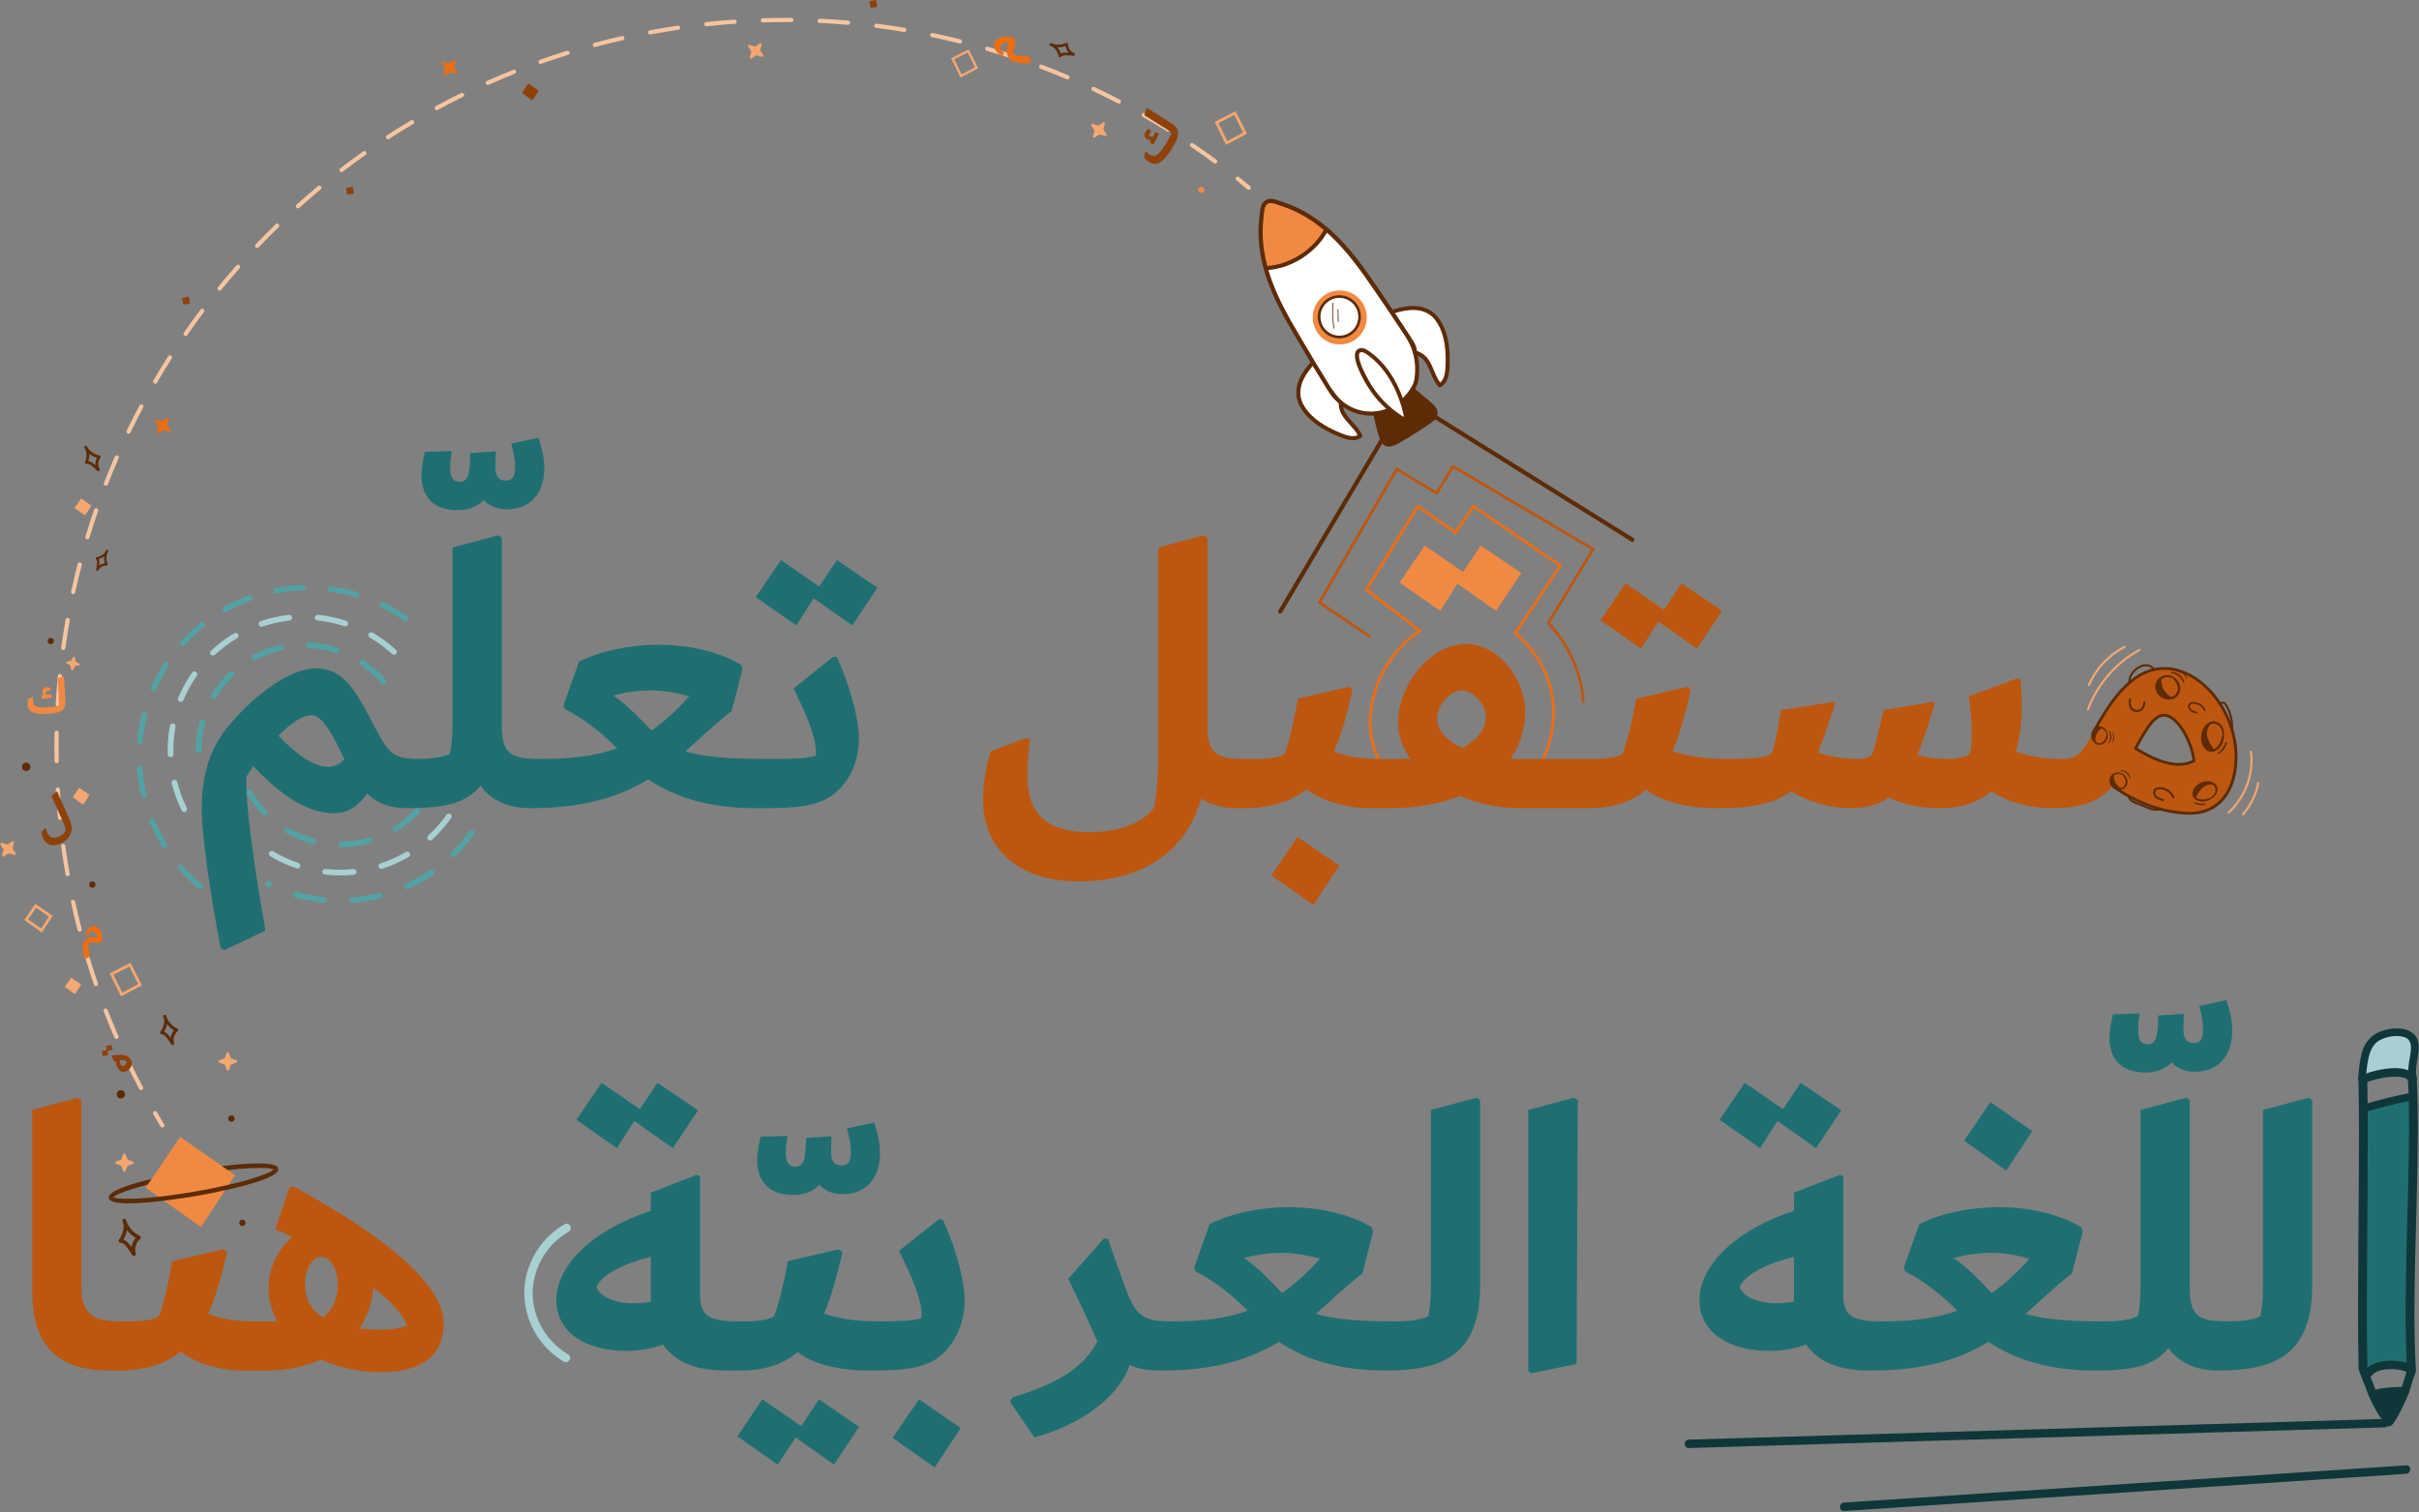 <svg width="774" height="484" viewBox="0 0 774 484" fill="none" xmlns="http://www.w3.org/2000/svg">
    <rect x="0" y="0" width="774" height="484" fill="#808080" stroke="none"/>
    <g clip-path="url(#clip0_17695_34768)">
        <path d="M443.714 248.381C439.925 243.08 437.927 237.212 437.927 231.425C437.927 219.959 444.02 208.43 453.497 201.86L436.64 188.828L453.47 161.396L465.656 169.82L471.29 161.441L499.874 180.863L485.384 202.598C492.773 208.601 497.525 218.33 497.525 227.51C497.525 235.232 495.374 242.198 491.135 248.21L490.397 247.688C494.528 241.838 496.625 235.043 496.625 227.51C496.625 218.465 491.864 208.862 484.502 203.048L484.178 202.787L498.632 181.106L471.533 162.692L465.899 171.08L453.74 162.683L437.837 188.612L455.045 201.914L454.523 202.265C444.992 208.601 438.836 220.049 438.836 231.425C438.836 237.023 440.78 242.711 444.461 247.859L443.732 248.381H443.714Z" fill="#ED6D13"/>
        <path d="M267.773 210.258H266.513L253.913 220.338C258.071 228.654 261.725 237.096 260.969 241.884C259.079 242.64 253.409 242.892 248.873 242.892H244.967C234.887 242.892 226.193 242.514 219.263 240.498C224.051 236.214 228.713 231.804 234.131 227.52L237.533 214.29L237.155 212.778C229.721 208.368 220.019 206.352 210.695 206.352C201.371 206.352 192.047 208.368 185.243 211.77L180.329 225.63L180.707 226.89C186.503 229.788 192.299 234.324 197.465 239.49C190.409 242.01 182.597 242.892 173.021 242.892C163.445 242.892 160.547 241.506 160.547 231.804V172.08L159.413 171.324L144.797 175.23V231.93C144.797 236.34 144.419 239.238 143.915 241.254C141.395 242.514 137.363 242.892 133.835 242.892C125.645 242.892 124.259 240.876 119.975 232.812C113.927 221.22 110.147 213.912 101.075 213.912C92.507 213.912 81.167 222.732 73.229 232.182C67.307 239.364 64.535 247.554 64.535 259.272C64.535 267.084 67.433 287.109 70.583 303.363L71.717 304.119L84.947 297.828C81.923 280.944 78.269 257.004 78.899 248.436L81.041 245.16C90.743 255.618 99.311 260.28 106.745 260.28C111.407 260.28 114.809 257.76 117.455 253.98C120.983 257.382 125.015 258.642 130.433 258.642C142.907 258.642 149.333 256.878 153.743 251.46C158.027 257.382 164.705 258.642 169.619 258.642C187.259 258.642 198.473 254.862 207.419 249.444C215.987 255.24 227.201 258.642 241.565 258.642H245.723C258.323 258.642 263.993 257.004 268.151 252.972C272.687 248.562 274.829 242.64 274.829 236.088C274.829 230.292 271.931 219.204 267.773 210.258ZM104.855 245.412C100.697 245.412 95.027 241.758 89.105 235.458C92.885 231.552 96.791 228.906 99.563 228.906C102.587 228.906 105.485 232.938 109.895 242.388C110.021 242.64 110.147 242.766 110.147 243.018C108.887 244.404 107.249 245.412 104.855 245.412ZM208.427 233.82C204.143 229.284 200.237 225.252 196.205 222.606C199.985 221.598 204.017 220.968 208.301 220.968C212.081 220.968 216.239 221.598 220.523 222.858C216.491 227.394 212.459 231.048 208.427 233.82Z" fill="#1F6F72"/>
        <path d="M174.155 149.904C174.155 157.212 170.249 163.008 162.185 163.008C158.783 163.008 156.263 161.748 154.751 159.984C152.861 162.126 149.837 163.26 146.435 163.26C137.615 163.26 134.843 157.842 134.843 152.046C134.843 150.408 135.347 146.88 135.977 144.612L144.545 144.36C144.167 146.376 144.041 148.518 144.041 149.778C144.041 152.928 145.049 154.188 147.065 154.188C149.459 154.188 150.467 152.424 150.467 144.99L158.657 144.486C158.531 147.006 158.531 148.392 158.531 149.652C158.531 152.676 159.791 153.81 161.807 153.81C164.327 153.81 164.831 152.046 164.831 149.274C164.831 146.754 164.201 144.36 163.571 141.966L172.265 140.076C173.273 143.1 174.155 146.25 174.155 149.904Z" fill="#1F6F72"/>
        <path d="M267.773 179.261L262.103 187.703L249.881 179.261L241.817 191.105L254.795 200.177L260.339 191.483L272.687 200.177L280.751 188.081L267.773 179.261Z" fill="#1F6F72"/>
        <path d="M692.519 213.912C681.431 213.912 674.501 226.008 670.091 233.82C666.059 241.506 664.421 242.892 659.507 242.892C653.585 242.892 648.545 241.884 645.017 240.498C646.277 236.34 646.907 231.426 646.907 225.756C646.907 223.11 646.781 220.464 646.529 217.44L645.647 217.062L629.897 222.858C630.653 227.142 630.905 231.426 630.905 234.828C630.905 237.978 630.653 240.12 630.149 241.506C628.133 242.514 625.361 242.892 622.967 242.892C619.817 242.892 616.667 242.514 613.517 241.632C615.407 237.096 617.171 231.552 619.061 225.126L618.557 224.622L602.681 227.268C601.169 233.19 599.783 240.372 598.775 241.758C597.767 242.514 596.255 242.892 594.239 242.892C590.081 242.892 585.167 242.01 581.639 240.876C583.403 236.592 585.167 231.426 587.309 225.126L586.805 224.622L569.795 227.268C569.039 232.686 567.779 239.112 566.771 241.38C564.503 242.388 561.101 242.892 552.911 242.892C544.721 242.892 538.799 241.758 535.145 240.372C537.539 234.828 539.303 228.15 541.067 220.716L539.807 219.834L523.553 223.614C522.041 231.93 520.403 238.104 519.143 241.254C517.631 242.388 513.599 242.892 510.449 242.892H488.147C486.509 242.892 484.871 242.892 483.359 242.766C486.383 238.482 488.021 233.442 488.021 227.52C488.021 218.07 479.957 206.1 469.247 206.1C457.655 206.1 447.323 218.952 447.323 231.426C447.323 235.458 448.835 239.364 451.355 242.892H441.023C435.227 242.892 430.313 241.884 426.785 240.498C429.305 234.954 431.069 228.276 432.833 220.716L431.573 219.834L415.319 223.614C413.807 231.93 412.295 238.104 411.035 241.254C409.397 242.388 405.869 242.892 401.081 242.892H398.687C389.237 242.892 386.339 241.506 386.339 231.804V172.08L385.079 171.324L370.589 175.23V241.632C370.589 249.066 370.085 253.854 369.329 258.39C365.297 263.808 357.611 266.328 348.287 266.328C334.553 266.328 328.757 259.902 328.757 248.562C328.757 244.656 329.009 239.994 329.639 236.718L328.253 236.214L316.913 240.498C315.527 245.412 314.519 250.704 314.519 255.744C314.519 271.746 325.859 282.078 345.137 282.078C364.415 282.078 379.283 273.51 384.323 255.618C387.347 257.508 391.001 258.642 395.411 258.642H397.805C406.751 258.642 413.177 256.5 417.965 252.594C423.005 256.5 431.195 258.642 437.621 258.642H444.929C452.867 258.642 460.553 257.382 467.105 254.736C472.901 257.256 479.453 258.642 486.257 258.642H508.307C516.371 258.642 522.167 256.5 526.703 252.72C531.599 256.608 540.113 258.624 549.509 258.642H549.68C561.047 258.624 568.058 257.112 573.071 253.224C577.355 255.996 584.411 258.642 592.349 258.642C597.263 258.642 601.169 257.508 604.319 255.24C608.729 257.256 613.769 258.642 620.825 258.642H621.077C627.377 258.642 632.921 256.878 637.205 253.224C642.245 256.752 650.057 258.642 656.105 258.642C664.421 258.642 670.847 257.508 676.013 251.586C685.211 258.138 694.283 260.28 700.709 260.28C710.411 260.28 715.451 252.594 715.451 242.136C715.451 227.646 704.363 213.912 692.519 213.912ZM467.861 239.364C462.695 236.97 459.797 233.694 459.797 229.914C459.797 225.378 464.207 220.968 467.861 220.968C471.137 220.968 475.421 225.252 475.421 229.536C475.421 233.568 472.397 236.97 467.861 239.364ZM697.055 244.656C693.401 244.656 688.361 242.766 683.321 239.49C686.597 233.442 689.243 228.906 692.393 228.906C697.055 228.906 701.591 238.356 701.969 243.522C700.331 244.404 698.567 244.656 697.055 244.656Z" fill="#BD570F"/>
        <path d="M415.192 267.84L406.75 280.188L420.232 289.638L428.548 277.038L415.192 267.84Z" fill="#BD570F"/>
        <path d="M473.783 174.599L468.113 183.041L455.891 174.599L447.827 186.443L460.805 195.515L466.349 186.821L478.697 195.515L486.761 183.419L473.783 174.599Z" fill="#F08A42"/>
        <path d="M538.043 186.696L532.373 195.138L520.151 186.696L512.087 198.54L525.065 207.612L530.609 198.918L542.957 207.612L551.021 195.516L538.043 186.696Z" fill="#BD570F"/>
        <path d="M93.83 379.674L92.696 379.926L88.034 393.408C89.672 394.164 91.562 394.92 93.452 395.928C88.664 399.834 85.892 406.386 85.892 412.308C85.892 415.962 86.9 419.616 88.79 422.892H80.852C75.056 422.892 70.142 421.884 66.614 420.498C69.134 414.954 70.898 408.276 72.662 400.716L71.402 399.834L55.148 403.614C53.636 411.93 52.124 418.104 50.864 421.254C49.226 422.388 45.698 422.892 40.91 422.892H38.642C29.444 422.892 26.042 420.372 26.042 411.804V352.08L24.782 351.324L10.292 355.23V412.938C10.292 431.082 18.608 438.642 35.24 438.642H37.634C46.58 438.642 53.006 436.5 57.794 432.594C62.834 436.5 71.024 438.642 77.45 438.642H84.884C92.066 438.642 97.988 437.256 102.776 435.114C108.32 437.634 114.872 439.146 122.18 439.146C134.402 439.146 141.962 434.106 141.962 423.522C141.962 408.024 112.856 390.006 93.83 379.674ZM103.406 421.632C99.122 418.986 97.61 415.206 97.61 411.048C97.61 405.63 100.256 402.228 102.902 402.228C105.548 402.228 108.068 406.008 108.068 411.3C108.068 416.088 106.052 419.49 103.406 421.632ZM122.18 425.538C119.534 425.538 117.14 425.412 114.998 425.16C117.77 421.128 119.156 416.466 119.408 412.056C124.826 416.34 128.984 420.624 130.244 424.278C129.362 424.908 125.582 425.538 122.18 425.538Z" fill="#BD570F"/>
        <path d="M59.81 367.326L51.368 379.674L64.85 389.25L73.166 376.65L59.81 367.326Z" fill="#1F6F72"/>
        <path d="M210.38 346.536L204.71 354.978L192.488 346.536L184.424 358.38L197.402 367.452L202.946 358.758L215.294 367.452L223.358 355.356L210.38 346.536Z" fill="#1F6F72"/>
        <path d="M301.604 390.258H300.344L287.618 400.338C291.776 408.654 295.556 417.096 294.8 421.884C292.91 422.64 287.24 422.892 282.704 422.892H281.444C273.002 422.892 267.332 421.758 263.678 420.372C266.072 414.828 267.836 408.15 269.6 400.716L268.34 399.834L252.086 403.614C250.574 411.93 248.936 418.104 247.676 421.254C246.164 422.388 242.132 422.892 238.982 422.892H235.958C226.382 422.892 223.988 420.75 223.988 414.198V376.398L222.854 376.02L208.238 381.69V387.486C188.456 394.038 177.998 405.63 177.998 416.088C177.998 425.79 186.566 432.342 200.426 432.342C204.458 432.342 208.112 431.712 212.144 430.326C216.302 436.248 223.232 438.642 232.43 438.642C232.511 438.642 232.601 438.642 232.682 438.633L236.84 438.642C244.904 438.642 250.7 436.5 255.236 432.72C260.132 436.608 268.646 438.624 278.042 438.642H279.554C292.154 438.642 297.824 437.004 301.982 432.972C306.392 428.436 308.66 422.64 308.66 416.088C308.66 410.292 305.888 399.204 301.604 390.258ZM208.238 416.592C206.348 416.97 204.332 417.096 202.064 417.096C197.528 417.096 192.11 415.332 190.85 411.93C192.362 408.024 199.544 404.37 208.238 402.228V416.592Z" fill="#1F6F72"/>
        <path d="M281.57 369.089C281.57 376.397 277.664 382.193 269.6 382.193C266.198 382.193 263.678 380.933 262.166 379.169C260.276 381.311 257.252 382.445 253.85 382.445C245.03 382.445 242.258 377.027 242.258 371.231C242.258 369.593 242.762 366.065 243.392 363.797L251.96 363.545C251.582 365.561 251.456 367.703 251.456 368.963C251.456 372.113 252.464 373.373 254.48 373.373C256.874 373.373 257.882 371.609 257.882 364.175L266.072 363.671C265.946 366.191 265.946 367.577 265.946 368.837C265.946 371.861 267.206 372.995 269.222 372.995C271.742 372.995 272.246 371.231 272.246 368.459C272.246 365.939 271.616 363.545 270.986 361.151L279.68 359.261C280.688 362.285 281.57 365.435 281.57 369.089Z" fill="#1F6F72"/>
        <path d="M262.04 447.84L256.37 456.408L243.896 447.84L235.958 459.684L248.81 468.756L254.606 460.062L266.828 468.756L274.892 456.651L262.04 447.84Z" fill="#1F6F72"/>
        <path d="M294.044 447.84L285.602 460.179L299.084 469.629L307.4 457.029L294.044 447.84Z" fill="#1F6F72"/>
        <path d="M472.46 351.324L457.844 355.23V411.93C457.844 416.34 457.466 419.238 456.962 421.254C454.442 422.514 450.41 422.892 446.882 422.892H446.756C436.676 422.892 427.982 422.514 421.052 420.498C425.84 416.214 430.502 411.804 435.92 407.52L439.322 394.29L438.944 392.778C431.51 388.368 421.808 386.352 412.484 386.352C403.16 386.352 393.836 388.368 387.032 391.77L382.118 405.63L382.496 406.89C388.292 409.788 394.088 414.324 399.254 419.49C392.198 422.01 384.386 422.892 374.81 422.892C365.99 422.892 363.47 421.506 359.942 411.804C358.682 408.15 356.54 402.48 354.524 396.432H353.138L341.798 409.284C344.948 415.71 348.476 423.144 351.122 429.318C347.216 436.752 340.16 442.296 324.032 447.21L323.15 448.596L330.962 460.062C344.192 456.408 357.548 448.218 361.454 436.878C363.974 438.012 367.124 438.642 371.408 438.642C389.048 438.642 400.262 434.862 409.208 429.444C417.776 435.24 428.99 438.642 443.354 438.642H443.48C462.254 438.642 473.594 433.224 473.594 411.174V352.08L472.46 351.324ZM410.216 413.82C405.932 409.284 402.026 405.252 397.994 402.606C401.774 401.598 405.806 400.968 410.09 400.968C413.87 400.968 418.028 401.598 422.312 402.858C418.28 407.394 414.248 411.048 410.216 413.82Z" fill="#1F6F72"/>
        <path d="M488.966 438.768V355.23L503.582 351.324L504.842 352.08L504.464 436.5L489.974 439.524L488.966 438.768Z" fill="#1F6F72"/>
        <path d="M576.158 346.536L570.488 354.978L558.266 346.536L550.202 358.38L563.18 367.452L568.724 358.758L581.072 367.452L589.136 355.356L576.158 346.536Z" fill="#1F6F72"/>
        <path d="M738.698 351.324L724.082 355.23V411.93C724.082 416.34 723.704 419.238 723.2 421.254C720.68 422.514 716.648 422.892 713.12 422.892C703.544 422.892 700.646 421.506 700.646 411.804V352.08L699.512 351.324L684.896 355.23V411.93C684.896 416.34 684.518 419.238 684.014 421.254C681.494 422.514 677.462 422.892 673.934 422.892H673.808C663.728 422.892 655.034 422.514 648.104 420.498C652.892 416.214 657.554 411.804 662.972 407.52L666.374 394.29L665.996 392.778C658.562 388.368 648.86 386.352 639.536 386.352C630.212 386.352 620.888 388.368 614.084 391.77L609.17 405.63L609.548 406.89C615.344 409.788 621.14 414.324 626.306 419.49C619.25 422.01 611.438 422.892 601.862 422.892H601.736C592.16 422.892 589.766 420.75 589.766 414.198V376.398L588.632 376.02L574.016 381.69V387.486C554.234 394.038 543.776 405.63 543.776 416.088C543.776 425.79 552.344 432.342 566.204 432.342C570.236 432.342 573.89 431.712 577.922 430.326C582.08 436.248 589.01 438.642 598.208 438.642C598.289 438.642 598.379 438.642 598.46 438.633C616.1 438.642 627.314 434.862 636.26 429.444C644.828 435.24 656.042 438.642 670.406 438.642H670.532C683.006 438.642 689.432 436.878 693.842 431.46C698.126 437.382 704.804 438.642 709.718 438.642C728.492 438.642 739.832 433.224 739.832 411.174V352.08L738.698 351.324ZM574.016 416.592C572.126 416.97 570.11 417.096 567.842 417.096C563.306 417.096 557.888 415.332 556.628 411.93C558.14 408.024 565.322 404.37 574.016 402.228V416.592ZM637.268 413.82C632.984 409.284 629.078 405.252 625.046 402.606C628.826 401.598 632.858 400.968 637.142 400.968C640.922 400.968 645.08 401.598 649.364 402.858C645.332 407.394 641.3 411.048 637.268 413.82Z" fill="#1F6F72"/>
        <path d="M636.89 352.709L628.448 365.057L641.93 374.633L650.246 362.033L636.89 352.709Z" fill="#1F6F72"/>
        <path d="M714.254 329.904C714.254 337.212 710.348 343.008 702.284 343.008C698.882 343.008 696.362 341.748 694.85 339.984C692.96 342.126 689.936 343.26 686.534 343.26C677.714 343.26 674.942 337.842 674.942 332.046C674.942 330.408 675.446 326.88 676.076 324.612L684.644 324.36C684.266 326.376 684.14 328.518 684.14 329.778C684.14 332.928 685.148 334.188 687.164 334.188C689.558 334.188 690.566 332.424 690.566 324.99L698.756 324.486C698.63 327.006 698.63 328.392 698.63 329.652C698.63 332.676 699.89 333.81 701.906 333.81C704.426 333.81 704.93 332.046 704.93 329.274C704.93 326.754 704.3 324.36 703.67 321.966L712.364 320.076C713.372 323.1 714.254 326.25 714.254 329.904Z" fill="#1F6F72"/>
        <path d="M755.204 438.768V355.23L769.82 351.324L771.08 352.08L770.702 436.5L756.212 439.524L755.204 438.768Z" fill="#1F6F72"/>
        <path d="M34.79 383.426C34.106 379.475 58.442 375.146 61.223 374.66C64.004 374.174 88.376 370.07 89.069 374.03L87.638 374.282C87.647 374.345 87.674 374.381 87.683 374.39C86.765 373.391 76.901 373.427 61.475 376.1C46.049 378.773 36.752 382.058 36.221 383.3C36.221 383.291 36.239 383.246 36.221 383.183L34.79 383.435V383.426Z" fill="#5E2B07"/>
        <path d="M64.292 392.678L46.589 380.105L57.677 363.887L75.218 376.127L64.301 392.669L64.292 392.678Z" fill="#F08A42"/>
        <path d="M41.207 385.127C37.634 385.127 35.006 384.686 34.79 383.426L36.221 383.174C36.212 383.111 36.185 383.075 36.176 383.066C37.094 384.065 46.958 384.029 62.384 381.356C77.81 378.683 87.107 375.398 87.638 374.156C87.638 374.165 87.62 374.21 87.638 374.273L89.069 374.021C89.753 377.972 65.417 382.301 62.636 382.787C60.746 383.111 48.839 385.118 41.216 385.118L41.207 385.127Z" fill="#5E2B07"/>
        <path d="M668.381 227.204C671.351 219.185 677.21 212.417 684.707 208.304C685.085 208.097 684.752 207.512 684.365 207.719C676.715 211.922 670.757 218.843 667.733 227.024C667.58 227.429 668.237 227.609 668.381 227.204Z" fill="#F4A771"/>
        <path d="M713.336 260.325C718.673 255.249 721.607 247.788 720.518 240.435C720.455 240.003 719.807 240.192 719.87 240.615C720.923 247.725 718.007 254.952 712.859 259.848C712.544 260.145 713.021 260.622 713.336 260.325Z" fill="#F4A771"/>
        <path d="M709.889 225.386C710.231 225.512 710.546 225.431 710.879 225.332C711.095 225.269 711.293 225.188 711.509 225.287C711.725 225.386 711.833 225.62 711.95 225.8C712.445 226.592 712.85 227.438 713.156 228.32C713.768 230.075 713.984 231.929 713.822 233.774C713.786 234.206 714.461 234.206 714.497 233.774C714.686 231.722 714.398 229.634 713.651 227.717C713.3 226.817 712.877 225.89 712.301 225.125C712.058 224.81 711.752 224.567 711.329 224.558C710.906 224.549 710.474 224.882 710.069 224.729C709.664 224.576 709.484 225.224 709.889 225.377V225.386Z" fill="#5E2B07"/>
        <path d="M680.792 254.979C681.116 256.788 683.447 257.355 684.887 257.931C686.795 258.696 689.081 260.01 691.187 259.299C691.592 259.164 691.421 258.507 691.007 258.651C689.162 259.272 687.119 258.102 685.436 257.427C684.599 257.094 683.726 256.797 682.916 256.392C682.241 256.05 681.584 255.6 681.449 254.808C681.377 254.385 680.72 254.565 680.801 254.988L680.792 254.979Z" fill="#5E2B07"/>
        <path d="M711.554 235.133C711.815 233.369 710.825 231.452 709.052 230.939C707.603 230.516 706.118 231.452 705.326 232.631C704.363 234.062 704.057 235.898 704.435 237.581C704.813 239.264 706.28 240.965 708.206 240.524C710.573 239.984 711.779 237.176 711.653 234.962C711.635 234.665 711.176 234.62 711.122 234.926C710.78 236.798 710.06 239.669 707.702 239.84C705.389 240.011 704.822 236.861 705.128 235.169C705.362 233.846 706.046 232.442 707.324 231.857C708.08 231.506 708.836 231.515 709.556 231.947C710.762 232.667 710.96 233.837 711.185 235.115C711.221 235.304 711.518 235.376 711.554 235.142V235.133Z" fill="#5E2B07"/>
        <path d="M707.612 238.697C706.739 237.275 705.92 235.655 706.19 234.008C706.37 232.892 707.036 231.911 707.828 231.11C706.478 231.902 705.434 233.18 704.921 234.656C704.561 235.7 704.471 236.87 704.84 237.914C705.209 238.958 706.091 239.84 707.171 240.065C708.953 240.434 708.125 239.516 707.612 238.688V238.697Z" fill="#5E2B07"/>
        <path d="M709.979 241.262C711.203 240.443 712.346 239.111 712.526 237.599C712.553 237.392 712.238 237.239 712.148 237.473C711.59 238.877 711.023 240.011 709.736 240.893C709.493 241.055 709.736 241.433 709.988 241.271L709.979 241.262Z" fill="#5E2B07"/>
        <path d="M695.813 217.016C694.337 215.486 691.529 215.909 690.323 217.565C689.126 219.203 689.477 221.408 690.962 222.74C692.555 224.18 695.237 224.423 696.74 222.695C698.333 220.868 697.64 218.123 695.741 216.845C695.48 216.665 695.237 217.052 695.417 217.268C696.632 218.672 697.559 220.643 696.101 222.263C694.832 223.676 692.537 223.28 691.331 222.029C690.305 220.967 690.026 219.41 690.845 218.132C691.277 217.457 691.997 217.025 692.753 216.809C693.815 216.503 694.643 216.854 695.588 217.304C695.777 217.394 695.966 217.169 695.813 217.007V217.016Z" fill="#5E2B07"/>
        <path d="M693.887 222.57C694.382 222.975 694.985 223.317 695.615 223.236C694.058 223.551 692.384 223.236 691.052 222.372C690.818 222.219 690.593 222.057 690.44 221.823C690.269 221.562 690.197 221.247 690.134 220.941C689.999 220.23 689.891 219.483 690.107 218.79C690.314 218.133 690.809 217.467 691.358 217.062C691.727 217.728 691.547 218.907 691.853 219.708C692.267 220.815 692.978 221.814 693.887 222.57Z" fill="#5E2B07"/>
        <path d="M694.841 215.459C696.614 215.711 698.045 216.962 698.639 218.627C698.702 218.816 698.972 218.735 698.936 218.546C698.585 216.539 696.884 215.153 694.895 215C694.634 214.982 694.58 215.414 694.841 215.45V215.459Z" fill="#5E2B07"/>
        <path d="M696.938 214.991C698.162 215.171 699.152 216.026 699.566 217.187C699.611 217.322 699.791 217.268 699.773 217.133C699.53 215.747 698.351 214.784 696.974 214.685C696.794 214.676 696.758 214.973 696.938 215V214.991Z" fill="#5E2B07"/>
        <path d="M679.415 247.878C678.362 246.78 676.346 247.077 675.473 248.274C674.618 249.453 674.87 251.028 675.932 251.991C677.075 253.026 679.001 253.197 680.081 251.964C681.224 250.65 680.729 248.679 679.361 247.761C679.172 247.635 679.001 247.914 679.127 248.067C680 249.075 680.666 250.488 679.622 251.649C678.713 252.657 677.066 252.378 676.193 251.478C675.455 250.713 675.257 249.597 675.842 248.679C676.157 248.193 676.67 247.887 677.21 247.734C677.975 247.518 678.569 247.761 679.244 248.094C679.379 248.157 679.514 247.995 679.406 247.878H679.415Z" fill="#5E2B07"/>
        <path d="M678.02 251.865C678.371 252.153 678.812 252.405 679.262 252.342C678.146 252.567 676.94 252.342 675.986 251.721C675.824 251.613 675.653 251.496 675.545 251.325C675.419 251.136 675.374 250.911 675.329 250.695C675.23 250.182 675.149 249.651 675.311 249.147C675.455 248.67 675.815 248.202 676.211 247.905C676.472 248.382 676.346 249.228 676.562 249.804C676.859 250.596 677.372 251.316 678.029 251.856L678.02 251.865Z" fill="#5E2B07"/>
        <path d="M678.713 246.762C679.982 246.942 681.017 247.842 681.44 249.039C681.485 249.174 681.674 249.12 681.656 248.976C681.404 247.536 680.18 246.537 678.749 246.429C678.569 246.411 678.524 246.726 678.713 246.753V246.762Z" fill="#5E2B07"/>
        <path d="M674.357 235.385C674.591 233.882 673.169 232.451 671.738 232.469C670.307 232.487 669.236 233.648 669.11 235.07C668.975 236.609 669.974 238.247 671.567 238.364C673.259 238.49 674.501 236.897 674.42 235.259C674.411 235.034 674.087 235.061 674.051 235.259C673.781 236.564 673.07 237.95 671.549 237.815C670.226 237.698 669.479 236.213 669.668 234.98C669.83 233.927 670.586 233.099 671.639 233.018C672.197 232.973 672.746 233.198 673.187 233.54C673.808 234.017 673.961 234.638 674.105 235.385C674.132 235.529 674.339 235.538 674.366 235.385H674.357Z" fill="#5E2B07"/>
        <path d="M670.433 236.683C670.415 237.142 670.478 237.636 670.793 237.96C669.965 237.204 669.434 236.107 669.353 234.964C669.335 234.766 669.335 234.568 669.398 234.379C669.47 234.163 669.614 233.991 669.767 233.82C670.109 233.433 670.478 233.046 670.955 232.875C671.414 232.704 671.99 232.704 672.449 232.848C672.233 233.343 671.495 233.757 671.18 234.279C670.739 234.999 670.478 235.837 670.442 236.683H670.433Z" fill="#5E2B07"/>
        <path d="M674.816 234.152C675.419 235.277 675.329 236.636 674.645 237.698C674.564 237.815 674.726 237.932 674.816 237.833C675.788 236.762 675.851 235.187 675.095 233.981C674.996 233.828 674.735 233.981 674.816 234.143V234.152Z" fill="#5E2B07"/>
        <path d="M675.86 234.656C676.346 235.556 676.265 236.645 675.725 237.491C675.662 237.59 675.788 237.68 675.86 237.599C676.643 236.744 676.688 235.484 676.076 234.521C675.995 234.395 675.788 234.521 675.86 234.656Z" fill="#5E2B07"/>
        <path d="M707.225 255.753C708.638 255.249 709.727 253.728 709.484 252.189C709.286 250.929 708.044 250.182 706.883 250.056C705.461 249.903 703.976 250.407 702.842 251.361C701.708 252.315 700.961 254.106 701.978 255.384C703.238 256.95 705.767 256.743 707.387 255.762C707.603 255.627 707.477 255.267 707.225 255.348C705.695 255.834 703.274 256.446 702.311 254.736C701.357 253.053 703.517 251.379 704.903 250.929C705.983 250.578 707.279 250.533 708.179 251.262C708.71 251.694 708.971 252.261 708.908 252.981C708.8 254.178 707.99 254.799 707.108 255.474C706.973 255.573 707.036 255.825 707.216 255.762L707.225 255.753Z" fill="#5E2B07"/>
        <path d="M703.13 254.213C703.886 252.989 704.804 251.729 706.145 251.27C707.045 250.964 708.026 251.072 708.908 251.351C707.828 250.649 706.496 250.37 705.2 250.577C704.282 250.721 703.373 251.117 702.725 251.819C702.077 252.521 701.726 253.529 701.942 254.438C702.302 255.932 702.689 254.933 703.13 254.222V254.213Z" fill="#5E2B07"/>
        <path d="M702.059 257.022C703.112 257.625 704.525 257.949 705.722 257.481C705.893 257.418 705.884 257.121 705.686 257.139C704.435 257.283 703.373 257.301 702.257 256.68C702.05 256.563 701.852 256.896 702.059 257.022Z" fill="#5E2B07"/>
        <path d="M700.709 260.73C692.681 260.73 683.582 257.535 675.752 251.955L676.274 251.226C687.182 258.993 697.001 259.839 700.709 259.839C709.52 259.839 715.001 253.062 715.001 242.145C715.001 227.871 704.075 214.371 692.519 214.371C681.593 214.371 674.636 226.692 670.487 234.054L669.704 233.613C673.952 226.08 681.071 213.48 692.528 213.48C704.543 213.48 715.91 227.412 715.91 242.154C715.91 253.62 710.087 260.748 700.718 260.748L700.709 260.73Z" fill="#5E2B07"/>
        <path d="M697.055 245.105C693.293 245.105 688.199 243.197 683.078 239.867L682.727 239.642L682.925 239.273C686.462 232.739 689.036 228.455 692.393 228.455C695.444 228.455 697.946 231.956 699.179 234.044C700.952 237.068 702.221 240.767 702.419 243.485L702.437 243.773L702.176 243.908C700.709 244.7 698.99 245.096 697.046 245.096L697.055 245.105ZM683.915 239.336C688.775 242.432 693.545 244.205 697.055 244.205C698.729 244.205 700.223 243.89 701.492 243.26C700.961 237.896 696.488 229.355 692.393 229.355C689.603 229.355 687.101 233.468 683.915 239.336Z" fill="#5E2B07"/>
        <path d="M668.678 219.428C670.919 214.199 674.969 209.87 680.045 207.287C680.432 207.089 680.09 206.504 679.703 206.702C674.537 209.33 670.379 213.758 668.093 219.086C667.922 219.482 668.507 219.824 668.678 219.428Z" fill="#F4A771"/>
        <path d="M717.899 260.856C720.446 257.976 722.183 254.448 722.885 250.659C722.966 250.236 722.318 250.056 722.237 250.479C721.553 254.151 719.897 257.58 717.422 260.379C717.134 260.703 717.611 261.18 717.899 260.856Z" fill="#F4A771"/>
        <path d="M681.161 223.794C681.071 225.135 681.089 226.782 682.412 227.538C683.402 228.096 684.806 227.979 685.607 227.133C686.183 226.521 686.354 225.675 686.498 224.874C686.57 224.451 685.922 224.271 685.85 224.694C685.724 225.414 685.589 226.26 685.004 226.773C684.59 227.142 683.978 227.268 683.438 227.187C682.826 227.097 682.313 226.737 682.043 226.17C681.701 225.441 681.773 224.568 681.827 223.794C681.854 223.362 681.179 223.362 681.152 223.794H681.161Z" fill="#5E2B07"/>
        <path d="M692.258 255.716C691.529 255.536 690.719 255.356 690.143 254.834C689.702 254.438 689.414 253.718 689.702 253.151C690.035 252.494 691.052 252.548 691.664 252.647C692.366 252.764 693.041 253.043 693.617 253.457C694.283 253.925 694.796 254.573 695.12 255.32C695.291 255.716 695.876 255.374 695.705 254.978C694.994 253.349 693.383 252.188 691.628 251.963C690.782 251.855 689.711 251.909 689.189 252.683C688.73 253.358 688.892 254.312 689.342 254.942C689.972 255.815 691.088 256.121 692.078 256.364C692.501 256.472 692.681 255.815 692.258 255.716Z" fill="#5E2B07"/>
        <path d="M702.887 227.789C702.284 227.636 701.618 227.492 701.141 227.06C700.781 226.736 700.538 226.142 700.772 225.674C701.051 225.134 701.888 225.179 702.392 225.26C702.977 225.35 703.526 225.584 704.003 225.926C704.552 226.313 704.975 226.853 705.245 227.465C705.389 227.789 705.866 227.51 705.722 227.186C705.137 225.836 703.805 224.882 702.356 224.702C701.654 224.612 700.772 224.657 700.34 225.296C699.962 225.854 700.088 226.637 700.466 227.159C700.988 227.879 701.906 228.131 702.725 228.329C703.076 228.419 703.22 227.879 702.869 227.789H702.887Z" fill="#5E2B07"/>
        <path d="M681.665 218.222C681.638 216.548 682.727 215.081 684.05 214.154C685.373 213.227 687.38 212.75 688.667 214.064C688.973 214.379 689.45 213.902 689.144 213.587C687.686 212.093 685.418 212.426 683.816 213.497C682.214 214.568 680.963 216.26 680.99 218.213C680.99 218.645 681.674 218.645 681.665 218.213V218.222Z" fill="#5E2B07"/>
        <path d="M399.56 60.741C399.407 60.741 399.254 60.687 399.128 60.588C397.967 59.625 396.797 58.671 395.609 57.726C395.321 57.492 395.267 57.069 395.501 56.781C395.735 56.493 396.158 56.439 396.446 56.673C397.634 57.618 398.813 58.581 399.983 59.553C400.271 59.787 400.307 60.219 400.073 60.507C399.938 60.669 399.749 60.75 399.551 60.75L399.56 60.741Z" fill="#F7C4A0"/>
        <path d="M45.14 348.894C44.897 348.894 44.663 348.768 44.546 348.534C43.133 345.87 41.747 343.134 40.433 340.398C40.271 340.065 40.415 339.66 40.748 339.498C41.081 339.336 41.486 339.48 41.648 339.813C42.953 342.531 44.33 345.249 45.734 347.895C45.905 348.228 45.788 348.633 45.455 348.804C45.356 348.858 45.248 348.885 45.14 348.885V348.894ZM37.256 332.523C36.995 332.523 36.743 332.37 36.635 332.118C35.429 329.346 34.268 326.502 33.179 323.685C33.044 323.334 33.215 322.947 33.566 322.812C33.917 322.677 34.304 322.848 34.439 323.199C35.528 325.998 36.68 328.824 37.877 331.578C38.021 331.92 37.877 332.316 37.526 332.469C37.436 332.505 37.346 332.523 37.256 332.523ZM30.695 315.585C30.416 315.585 30.155 315.405 30.056 315.126C29.075 312.264 28.139 309.339 27.266 306.45C27.158 306.09 27.365 305.721 27.716 305.613C28.067 305.505 28.445 305.712 28.553 306.063C29.417 308.934 30.344 311.841 31.325 314.685C31.442 315.036 31.262 315.423 30.902 315.54C30.83 315.567 30.758 315.576 30.686 315.576L30.695 315.585ZM25.475 298.179C25.178 298.179 24.899 297.981 24.818 297.675C24.062 294.75 23.36 291.762 22.721 288.801C22.64 288.441 22.874 288.081 23.243 288C23.603 287.928 23.963 288.153 24.044 288.522C24.683 291.465 25.385 294.426 26.132 297.342C26.222 297.702 26.006 298.071 25.646 298.161C25.592 298.179 25.529 298.179 25.475 298.179ZM21.632 280.413C21.308 280.413 21.029 280.179 20.966 279.855C20.444 276.885 19.976 273.852 19.562 270.846C19.508 270.477 19.769 270.135 20.138 270.09C20.516 270.045 20.849 270.297 20.894 270.666C21.299 273.654 21.767 276.669 22.289 279.621C22.352 279.99 22.109 280.341 21.74 280.404C21.704 280.404 21.659 280.413 21.623 280.413H21.632ZM19.193 262.413C18.851 262.413 18.554 262.152 18.518 261.801C18.338 259.947 18.176 258.066 18.041 256.194C17.96 255.033 17.879 253.872 17.816 252.711C17.798 252.342 18.077 252.018 18.455 252C18.806 251.973 19.148 252.261 19.166 252.639C19.229 253.791 19.31 254.943 19.391 256.095C19.526 257.949 19.688 259.83 19.868 261.666C19.904 262.035 19.634 262.368 19.265 262.404C19.247 262.404 19.22 262.404 19.202 262.404L19.193 262.413ZM18.131 244.269C17.762 244.269 17.465 243.972 17.456 243.603C17.429 242.046 17.411 240.498 17.411 238.95C17.411 237.402 17.429 235.971 17.456 234.495C17.456 234.126 17.744 233.811 18.14 233.829C18.509 233.829 18.806 234.144 18.806 234.513C18.779 235.989 18.761 237.465 18.761 238.941C18.761 240.417 18.779 242.019 18.806 243.567C18.806 243.936 18.518 244.251 18.14 244.251H18.131V244.269ZM18.482 226.116C18.482 226.116 18.455 226.116 18.446 226.116C18.077 226.098 17.789 225.774 17.807 225.405C17.978 222.39 18.221 219.339 18.509 216.324C18.545 215.955 18.869 215.667 19.247 215.721C19.616 215.757 19.886 216.09 19.85 216.459C19.562 219.456 19.328 222.489 19.148 225.486C19.13 225.846 18.833 226.125 18.473 226.125L18.482 226.116ZM20.237 208.035C20.237 208.035 20.174 208.035 20.147 208.035C19.778 207.981 19.517 207.648 19.571 207.279C19.985 204.282 20.462 201.258 20.984 198.279C21.047 197.91 21.407 197.667 21.767 197.73C22.136 197.793 22.379 198.144 22.316 198.513C21.794 201.474 21.317 204.48 20.912 207.459C20.867 207.801 20.579 208.044 20.246 208.044L20.237 208.035ZM23.405 190.152C23.36 190.152 23.306 190.152 23.261 190.134C22.901 190.053 22.667 189.693 22.748 189.333C23.387 186.381 24.107 183.402 24.863 180.477C24.953 180.117 25.322 179.901 25.682 179.991C26.042 180.081 26.258 180.45 26.168 180.81C25.412 183.726 24.701 186.687 24.062 189.621C23.99 189.936 23.711 190.152 23.405 190.152ZM27.977 172.575C27.914 172.575 27.851 172.575 27.779 172.548C27.419 172.44 27.221 172.062 27.329 171.711C28.202 168.813 29.147 165.906 30.128 163.071C30.254 162.72 30.632 162.531 30.983 162.657C31.334 162.783 31.523 163.161 31.397 163.512C30.425 166.338 29.489 169.227 28.616 172.107C28.526 172.395 28.256 172.584 27.968 172.584L27.977 172.575ZM33.89 155.448C33.809 155.448 33.728 155.43 33.647 155.403C33.296 155.268 33.125 154.881 33.26 154.53C34.358 151.722 35.519 148.896 36.725 146.124C36.878 145.782 37.274 145.629 37.616 145.773C37.958 145.926 38.111 146.322 37.967 146.664C36.77 149.418 35.609 152.226 34.52 155.016C34.412 155.286 34.16 155.448 33.89 155.448ZM41.126 138.834C41.027 138.834 40.928 138.816 40.829 138.771C40.496 138.609 40.352 138.204 40.514 137.871C41.828 135.144 43.214 132.417 44.627 129.762C44.798 129.438 45.212 129.312 45.536 129.483C45.869 129.654 45.986 130.068 45.815 130.392C44.411 133.038 43.034 135.747 41.729 138.456C41.612 138.699 41.369 138.834 41.117 138.834H41.126ZM49.64 122.814C49.523 122.814 49.406 122.787 49.298 122.724C48.974 122.535 48.866 122.121 49.055 121.797C50.576 119.178 52.169 116.568 53.789 114.03C53.987 113.715 54.401 113.625 54.725 113.823C55.04 114.021 55.13 114.444 54.932 114.759C53.321 117.288 51.737 119.889 50.225 122.49C50.099 122.706 49.874 122.823 49.64 122.823V122.814ZM59.387 107.505C59.252 107.505 59.117 107.469 59 107.388C58.694 107.172 58.613 106.758 58.829 106.452C60.557 103.959 62.348 101.475 64.157 99.072C64.382 98.775 64.805 98.712 65.102 98.937C65.399 99.162 65.462 99.585 65.237 99.882C63.437 102.276 61.655 104.742 59.945 107.226C59.81 107.415 59.603 107.514 59.387 107.514V107.505ZM70.286 92.988C70.133 92.988 69.989 92.943 69.863 92.835C69.575 92.601 69.53 92.178 69.764 91.881C71.672 89.532 73.652 87.192 75.65 84.933C75.893 84.654 76.325 84.627 76.604 84.87C76.883 85.113 76.91 85.545 76.667 85.824C74.687 88.074 72.716 90.405 70.817 92.736C70.682 92.898 70.493 92.988 70.295 92.988H70.286ZM82.292 79.362C82.121 79.362 81.959 79.299 81.824 79.173C81.554 78.912 81.545 78.489 81.797 78.219C83.876 76.032 86.036 73.854 88.205 71.739C88.475 71.478 88.898 71.487 89.159 71.757C89.42 72.027 89.411 72.45 89.141 72.711C86.981 74.808 84.839 76.977 82.769 79.155C82.634 79.299 82.463 79.362 82.283 79.362H82.292ZM95.315 66.69C95.126 66.69 94.946 66.618 94.811 66.465C94.559 66.186 94.586 65.763 94.865 65.511C97.124 63.477 99.446 61.47 101.759 59.544C102.047 59.31 102.47 59.346 102.713 59.634C102.947 59.922 102.911 60.345 102.623 60.588C100.319 62.496 98.015 64.494 95.765 66.519C95.639 66.636 95.477 66.69 95.315 66.69ZM109.292 55.071C109.085 55.071 108.887 54.981 108.752 54.81C108.527 54.513 108.581 54.09 108.878 53.865C111.29 52.011 113.765 50.193 116.222 48.456C116.528 48.24 116.951 48.312 117.158 48.618C117.374 48.924 117.302 49.347 116.996 49.554C114.557 51.282 112.1 53.091 109.697 54.936C109.571 55.026 109.427 55.08 109.283 55.08L109.292 55.071ZM388.823 52.344C388.688 52.344 388.544 52.299 388.427 52.209C386.006 50.427 383.513 48.663 381.029 46.98C380.723 46.773 380.642 46.35 380.849 46.044C381.056 45.738 381.479 45.657 381.785 45.864C384.287 47.556 386.789 49.329 389.228 51.12C389.525 51.345 389.597 51.768 389.372 52.065C389.237 52.245 389.039 52.344 388.832 52.344H388.823ZM124.133 44.568C123.908 44.568 123.692 44.46 123.566 44.262C123.359 43.947 123.449 43.533 123.764 43.326C126.302 41.679 128.903 40.05 131.513 38.502C131.837 38.313 132.251 38.421 132.44 38.736C132.629 39.051 132.521 39.474 132.206 39.663C129.623 41.202 127.031 42.813 124.511 44.46C124.394 44.532 124.268 44.568 124.142 44.568H124.133ZM373.793 42.147C373.676 42.147 373.55 42.111 373.433 42.048C370.886 40.464 368.276 38.907 365.657 37.413C365.333 37.224 365.216 36.819 365.405 36.495C365.585 36.171 365.999 36.054 366.323 36.243C368.96 37.746 371.588 39.312 374.153 40.905C374.468 41.103 374.567 41.517 374.369 41.832C374.243 42.039 374.018 42.147 373.793 42.147ZM139.766 35.253C139.523 35.253 139.298 35.127 139.172 34.902C138.992 34.578 139.118 34.164 139.442 33.984C142.106 32.535 144.833 31.122 147.542 29.781C147.875 29.619 148.28 29.754 148.442 30.087C148.604 30.42 148.469 30.825 148.136 30.987C145.445 32.319 142.736 33.723 140.081 35.163C139.982 35.217 139.865 35.244 139.757 35.244L139.766 35.253ZM358.007 33.156C357.899 33.156 357.8 33.129 357.701 33.084C355.046 31.707 352.31 30.348 349.583 29.07C349.241 28.908 349.097 28.512 349.259 28.17C349.421 27.837 349.817 27.684 350.159 27.846C352.904 29.142 355.649 30.501 358.322 31.887C358.655 32.058 358.781 32.463 358.61 32.796C358.493 33.03 358.25 33.156 358.007 33.156ZM156.083 27.198C155.822 27.198 155.579 27.045 155.462 26.793C155.309 26.451 155.462 26.055 155.804 25.902C158.594 24.66 161.42 23.463 164.219 22.347C164.57 22.203 164.957 22.374 165.092 22.725C165.227 23.067 165.065 23.463 164.714 23.598C161.933 24.705 159.125 25.893 156.344 27.135C156.254 27.171 156.164 27.189 156.074 27.189L156.083 27.198ZM341.573 25.416C341.483 25.416 341.393 25.398 341.312 25.362C338.549 24.192 335.723 23.058 332.906 21.987C332.555 21.852 332.384 21.465 332.51 21.114C332.645 20.763 333.032 20.592 333.383 20.718C336.218 21.789 339.062 22.932 341.843 24.111C342.185 24.255 342.347 24.651 342.203 24.993C342.095 25.254 341.843 25.407 341.582 25.407L341.573 25.416ZM172.967 20.448C172.688 20.448 172.427 20.277 172.328 19.998C172.202 19.647 172.391 19.26 172.742 19.134C175.586 18.126 178.493 17.154 181.382 16.263C181.742 16.155 182.12 16.353 182.228 16.704C182.336 17.064 182.138 17.442 181.787 17.55C178.916 18.441 176.027 19.404 173.192 20.403C173.12 20.43 173.039 20.439 172.967 20.439V20.448ZM324.581 18.99C324.509 18.99 324.437 18.981 324.365 18.954C321.512 18 318.605 17.091 315.716 16.254C315.356 16.146 315.149 15.777 315.257 15.417C315.356 15.057 315.734 14.85 316.094 14.958C318.992 15.804 321.917 16.713 324.788 17.676C325.139 17.793 325.337 18.18 325.211 18.531C325.121 18.81 324.851 18.99 324.572 18.99H324.581ZM190.31 15.057C190.013 15.057 189.743 14.859 189.662 14.553C189.563 14.193 189.779 13.824 190.139 13.725C193.064 12.942 196.034 12.204 198.977 11.538C199.337 11.457 199.706 11.682 199.787 12.051C199.868 12.411 199.643 12.78 199.274 12.861C196.349 13.527 193.388 14.256 190.481 15.039C190.418 15.057 190.364 15.066 190.31 15.066V15.057ZM307.139 13.914C307.085 13.914 307.031 13.914 306.977 13.896C304.061 13.167 301.091 12.492 298.148 11.88C297.779 11.808 297.545 11.448 297.626 11.079C297.698 10.71 298.058 10.476 298.427 10.557C301.388 11.169 304.376 11.853 307.31 12.582C307.67 12.672 307.895 13.041 307.805 13.401C307.733 13.707 307.454 13.914 307.148 13.914H307.139ZM208.022 11.043C207.707 11.043 207.419 10.818 207.356 10.494C207.284 10.125 207.527 9.774 207.896 9.702C210.875 9.144 213.899 8.649 216.878 8.208C217.247 8.154 217.589 8.406 217.643 8.775C217.697 9.144 217.445 9.486 217.076 9.54C214.106 9.972 211.1 10.476 208.139 11.025C208.094 11.025 208.058 11.034 208.013 11.034L208.022 11.043ZM289.355 10.224C289.355 10.224 289.283 10.224 289.247 10.224C286.277 9.729 283.262 9.288 280.283 8.91C279.914 8.865 279.653 8.523 279.698 8.154C279.743 7.785 280.085 7.524 280.454 7.569C283.451 7.947 286.484 8.388 289.472 8.892C289.841 8.955 290.084 9.306 290.03 9.666C289.976 9.999 289.688 10.233 289.364 10.233L289.355 10.224ZM225.995 8.415C225.653 8.415 225.365 8.154 225.32 7.812C225.284 7.443 225.545 7.11 225.923 7.065C228.578 6.786 231.26 6.543 233.906 6.345L234.995 6.273C235.364 6.255 235.688 6.525 235.715 6.903C235.742 7.272 235.463 7.596 235.085 7.623L233.996 7.695C231.368 7.884 228.695 8.127 226.058 8.406C226.031 8.406 226.013 8.406 225.986 8.406L225.995 8.415ZM271.337 7.947C271.337 7.947 271.301 7.947 271.274 7.947C268.277 7.686 265.235 7.479 262.238 7.335C261.869 7.317 261.581 7.002 261.599 6.624C261.617 6.255 261.932 5.958 262.31 5.985C265.325 6.129 268.385 6.336 271.4 6.597C271.769 6.633 272.048 6.957 272.012 7.326C271.985 7.677 271.688 7.947 271.337 7.947ZM244.112 7.173C243.752 7.173 243.446 6.885 243.437 6.516C243.428 6.147 243.716 5.832 244.094 5.823C246.533 5.751 248.981 5.715 251.393 5.715C251.996 5.715 252.599 5.715 253.211 5.715C253.58 5.715 253.886 6.021 253.877 6.399C253.868 6.777 253.616 7.074 253.193 7.065C252.509 7.065 251.825 7.056 251.141 7.065C248.837 7.065 246.479 7.101 244.139 7.173H244.121H244.112Z" fill="#F7C4A0"/>
        <path d="M51.944 360.845C51.719 360.845 51.494 360.728 51.368 360.521C50.576 359.225 49.802 357.92 49.037 356.606C48.848 356.282 48.956 355.868 49.28 355.679C49.604 355.49 50.018 355.598 50.207 355.922C50.963 357.227 51.737 358.523 52.529 359.819C52.727 360.134 52.619 360.557 52.304 360.746C52.196 360.809 52.07 360.845 51.953 360.845H51.944Z" fill="#F7C4A0"/>
        <path d="M58.955 259.892C58.622 259.892 58.298 259.703 58.136 259.388C56.759 256.616 55.688 253.682 54.941 250.685C54.815 250.199 55.112 249.704 55.607 249.578C56.102 249.461 56.588 249.749 56.714 250.244C57.434 253.115 58.46 255.923 59.774 258.587C59.999 259.037 59.81 259.586 59.36 259.802C59.234 259.865 59.09 259.892 58.955 259.892ZM54.581 242.378C54.095 242.378 53.69 241.991 53.672 241.496C53.654 241.037 53.654 240.578 53.654 240.119C53.654 237.473 53.897 234.827 54.365 232.244C54.455 231.749 54.932 231.416 55.427 231.515C55.922 231.605 56.246 232.082 56.156 232.577C55.706 235.052 55.472 237.59 55.472 240.119C55.472 240.56 55.472 241.001 55.49 241.433C55.508 241.937 55.112 242.36 54.608 242.369H54.581V242.378ZM57.839 224.621C57.722 224.621 57.605 224.603 57.488 224.549C57.029 224.36 56.804 223.82 57.002 223.361C58.19 220.508 59.693 217.772 61.466 215.234C61.754 214.82 62.321 214.721 62.735 215.009C63.149 215.297 63.248 215.864 62.96 216.278C61.259 218.717 59.819 221.336 58.676 224.063C58.532 224.414 58.19 224.621 57.839 224.621ZM68.162 209.816C67.919 209.816 67.676 209.717 67.496 209.528C67.154 209.159 67.172 208.583 67.541 208.241C69.809 206.135 72.302 204.254 74.948 202.67C75.38 202.409 75.938 202.553 76.199 202.985C76.46 203.417 76.316 203.975 75.884 204.236C73.337 205.757 70.952 207.557 68.783 209.573C68.603 209.735 68.387 209.816 68.162 209.816ZM126.077 209.564C125.861 209.564 125.636 209.483 125.465 209.321C123.278 207.314 120.875 205.541 118.319 204.038C117.887 203.786 117.743 203.228 117.995 202.796C118.247 202.364 118.805 202.22 119.237 202.472C121.901 204.038 124.412 205.883 126.698 207.98C127.067 208.322 127.094 208.898 126.752 209.267C126.572 209.465 126.329 209.564 126.077 209.564ZM83.66 200.564C83.282 200.564 82.922 200.321 82.796 199.943C82.634 199.466 82.895 198.953 83.372 198.791C86.306 197.801 89.348 197.135 92.426 196.793C92.939 196.739 93.371 197.099 93.434 197.594C93.488 198.098 93.128 198.539 92.633 198.602C89.681 198.926 86.765 199.574 83.957 200.519C83.858 200.555 83.759 200.564 83.669 200.564H83.66ZM110.489 200.447C110.399 200.447 110.3 200.429 110.21 200.402C107.393 199.484 104.468 198.863 101.516 198.566C101.021 198.512 100.652 198.071 100.706 197.567C100.76 197.072 101.201 196.721 101.705 196.757C104.783 197.072 107.843 197.72 110.777 198.674C111.254 198.827 111.515 199.34 111.362 199.817C111.236 200.204 110.876 200.447 110.498 200.447H110.489Z" fill="#A8D0D2"/>
        <path d="M63.563 241.038C63.059 241.038 62.654 240.633 62.654 240.129C62.654 236.997 63.068 233.892 63.896 230.904C64.031 230.418 64.535 230.139 65.012 230.265C65.498 230.4 65.777 230.904 65.651 231.381C64.868 234.216 64.472 237.159 64.472 240.12C64.472 240.624 64.067 241.029 63.563 241.029V241.038ZM68.342 223.722C68.18 223.722 68.018 223.677 67.874 223.596C67.442 223.335 67.307 222.777 67.559 222.345C69.161 219.681 71.123 217.233 73.382 215.073C73.742 214.731 74.318 214.74 74.669 215.1C75.02 215.46 75.002 216.036 74.642 216.387C72.5 218.43 70.646 220.743 69.125 223.272C68.954 223.56 68.657 223.713 68.342 223.713V223.722ZM122.747 219.015C122.495 219.015 122.234 218.907 122.063 218.7C120.128 216.459 117.905 214.497 115.448 212.85C115.034 212.571 114.917 212.004 115.196 211.59C115.475 211.176 116.042 211.059 116.456 211.338C119.048 213.066 121.397 215.145 123.431 217.503C123.764 217.881 123.719 218.457 123.341 218.79C123.17 218.943 122.954 219.015 122.747 219.015ZM81.356 211.32C81.032 211.32 80.717 211.149 80.555 210.843C80.321 210.402 80.483 209.853 80.924 209.61C83.678 208.134 86.612 207.045 89.654 206.361C90.14 206.253 90.626 206.559 90.743 207.054C90.851 207.54 90.545 208.026 90.05 208.143C87.17 208.791 84.389 209.826 81.788 211.221C81.653 211.293 81.5 211.329 81.356 211.329V211.32ZM107.807 209.034C107.717 209.034 107.618 209.016 107.519 208.989C104.72 208.071 101.804 207.531 98.843 207.387C98.339 207.36 97.952 206.937 97.979 206.433C98.006 205.929 98.456 205.542 98.933 205.569C102.056 205.722 105.143 206.289 108.095 207.261C108.572 207.414 108.833 207.936 108.671 208.413C108.545 208.791 108.185 209.034 107.807 209.034Z" fill="#52A2A5"/>
        <path d="M64.049 284.526C63.851 284.526 63.653 284.463 63.491 284.328C61.232 282.447 59.099 280.368 57.173 278.145C56.858 277.785 56.894 277.227 57.254 276.912C57.614 276.597 58.163 276.633 58.487 276.993C60.359 279.144 62.42 281.16 64.607 282.978C64.976 283.284 65.03 283.833 64.715 284.202C64.544 284.409 64.292 284.517 64.04 284.517L64.049 284.526ZM52.664 271.44C52.376 271.44 52.088 271.296 51.926 271.026C50.369 268.524 49.01 265.878 47.885 263.16C47.696 262.719 47.912 262.206 48.353 262.017C48.794 261.828 49.307 262.044 49.496 262.485C50.585 265.113 51.908 267.678 53.411 270.099C53.663 270.504 53.537 271.044 53.132 271.296C52.988 271.386 52.826 271.431 52.673 271.431L52.664 271.44ZM46.004 255.42C45.608 255.42 45.248 255.15 45.158 254.745C44.483 251.883 44.033 248.94 43.826 246.006C43.79 245.529 44.159 245.106 44.636 245.079C45.113 245.043 45.536 245.412 45.563 245.889C45.761 248.733 46.193 251.586 46.85 254.349C46.958 254.817 46.67 255.285 46.202 255.402C46.13 255.42 46.067 255.429 46.004 255.429V255.42ZM44.78 238.122C44.78 238.122 44.726 238.122 44.699 238.122C44.222 238.077 43.862 237.654 43.907 237.177C44.168 234.234 44.672 231.309 45.401 228.465C45.518 227.997 46.004 227.709 46.463 227.835C46.931 227.952 47.21 228.429 47.093 228.897C46.391 231.651 45.905 234.486 45.653 237.33C45.617 237.78 45.23 238.122 44.789 238.122H44.78ZM49.082 221.31C48.965 221.31 48.848 221.283 48.731 221.238C48.29 221.049 48.092 220.527 48.281 220.095C49.46 217.395 50.873 214.776 52.475 212.301C52.736 211.896 53.276 211.779 53.681 212.04C54.086 212.301 54.203 212.841 53.942 213.246C52.394 215.64 51.026 218.178 49.883 220.788C49.739 221.112 49.424 221.31 49.082 221.31ZM58.505 206.748C58.298 206.748 58.091 206.676 57.92 206.523C57.56 206.199 57.533 205.65 57.857 205.29C59.828 203.103 61.997 201.069 64.292 199.224C64.67 198.927 65.219 198.99 65.516 199.359C65.813 199.737 65.759 200.286 65.381 200.583C63.158 202.365 61.061 204.336 59.144 206.451C58.973 206.64 58.739 206.739 58.496 206.739L58.505 206.748ZM129.767 198.81C129.596 198.81 129.416 198.756 129.263 198.648C126.932 197.001 124.457 195.534 121.892 194.283C121.46 194.076 121.28 193.554 121.487 193.122C121.694 192.69 122.216 192.51 122.648 192.717C125.294 194.004 127.85 195.525 130.262 197.226C130.658 197.505 130.748 198.045 130.469 198.441C130.298 198.684 130.028 198.81 129.758 198.81H129.767ZM72.041 195.903C71.735 195.903 71.438 195.741 71.285 195.462C71.051 195.039 71.195 194.508 71.618 194.274C74.183 192.825 76.874 191.574 79.637 190.557C80.087 190.386 80.591 190.62 80.753 191.07C80.915 191.52 80.69 192.024 80.24 192.186C77.567 193.167 74.957 194.382 72.473 195.786C72.338 195.858 72.194 195.894 72.041 195.894V195.903ZM114.17 191.205C114.089 191.205 113.999 191.196 113.918 191.169C111.191 190.35 108.374 189.747 105.548 189.378C105.071 189.315 104.738 188.883 104.801 188.406C104.864 187.929 105.296 187.587 105.773 187.659C108.698 188.037 111.605 188.658 114.422 189.504C114.881 189.639 115.142 190.125 115.007 190.593C114.89 190.971 114.548 191.214 114.17 191.214V191.205ZM88.313 189.909C87.899 189.909 87.539 189.621 87.458 189.207C87.368 188.73 87.674 188.28 88.151 188.19C91.031 187.632 93.983 187.308 96.935 187.218C97.421 187.236 97.817 187.578 97.835 188.064C97.853 188.55 97.475 188.946 96.989 188.964C94.127 189.045 91.265 189.369 88.484 189.9C88.43 189.909 88.376 189.918 88.322 189.918L88.313 189.909Z" fill="#52A2A5"/>
        <path d="M13.37 298.439L7.763 294.461L11.318 289.268L16.871 293.147L13.37 298.448V298.439ZM9.014 294.236L13.136 297.161L15.638 293.372L11.552 290.519L9.014 294.236Z" fill="#F4A771"/>
        <path d="M26.591 257.535L23.243 255.159L25.34 252.09L28.652 254.403L26.591 257.535Z" fill="#F4A771"/>
        <path d="M27.203 164.96L23.855 162.584L25.952 159.515L29.264 161.828L27.203 164.96Z" fill="#F4A771"/>
        <path d="M170.321 32.147L166.973 29.771L169.07 26.702L172.382 29.015L170.321 32.147Z" fill="#8E410B"/>
        <path d="M23.981 318.159L20.723 315.846L22.766 312.858L25.997 315.108L23.99 318.15L23.981 318.159Z" fill="#F4A771"/>
        <path d="M38.714 318.914L35.096 311.534L41.774 308.105L45.392 315.341L38.705 318.905L38.714 318.914ZM36.302 311.939L39.119 317.681L44.204 314.963L41.378 309.329L36.293 311.939H36.302Z" fill="#F4A771"/>
        <path d="M392.288 46.368L388.67 38.997L395.348 35.568L398.966 42.804L392.288 46.368ZM389.867 39.393L392.684 45.135L397.769 42.417L394.952 36.783L389.867 39.393Z" fill="#F4A771"/>
        <path d="M307.373 24.849L304.331 18.648L309.947 15.768L312.989 21.843L307.373 24.84V24.849ZM305.339 18.981L307.706 23.814L311.981 21.528L309.614 16.794L305.339 18.981Z" fill="#F4A771"/>
        <path d="M409.631 196.39C409.514 196.39 409.397 196.363 409.289 196.3C408.965 196.111 408.866 195.697 409.055 195.373L443.561 137.107L449.645 138.034L456.629 131.041L457.088 131.32L522.626 172.162C522.941 172.36 523.04 172.774 522.842 173.089C522.644 173.404 522.23 173.503 521.915 173.305L456.827 132.751L450.113 139.465L444.254 138.574L410.207 196.057C410.081 196.273 409.856 196.39 409.622 196.39H409.631Z" fill="#5E2B07"/>
        <path d="M417.065 120.113C415.868 122.165 415.157 124.568 415.517 126.908C415.814 128.816 416.795 130.553 418.028 132.038C420.863 135.458 424.931 137.609 429.044 139.292C431.06 140.111 433.526 140.795 435.254 139.49C433.805 136.079 429.827 133.991 429.125 130.346C428.837 128.843 429.161 127.295 429.089 125.765C428.9 121.958 426.281 118.484 423.833 115.757C422.564 114.344 421.853 114.146 420.575 115.55C419.297 116.954 418.028 118.457 417.074 120.113H417.065Z" fill="white"/>
        <path d="M435.119 139.825C433.247 141.013 430.718 140.212 428.963 139.483C425.417 138.025 420.953 135.883 417.866 132.166C416.444 130.447 415.58 128.692 415.31 126.937C414.887 124.192 415.931 121.654 416.885 120.016C417.866 118.324 419.162 116.803 420.422 115.417C421.061 114.697 421.574 114.391 422.087 114.391C422.717 114.391 423.302 114.886 423.968 115.624C426.335 118.261 429.089 121.798 429.278 125.758C429.296 126.37 429.278 126.982 429.242 127.594C429.152 128.503 429.179 129.412 429.305 130.312C429.692 132.283 431.042 133.768 432.473 135.352C433.607 136.594 434.768 137.872 435.425 139.42C435.461 139.501 435.434 139.6 435.362 139.654C435.281 139.735 435.209 139.789 435.128 139.843L435.119 139.825ZM417.227 120.223C416.309 121.807 415.301 124.264 415.706 126.883C415.958 128.557 416.795 130.258 418.172 131.914C421.196 135.559 425.597 137.683 429.107 139.114C430.808 139.825 433.274 140.599 435.002 139.429C434.363 138.007 433.256 136.792 432.185 135.613C430.772 134.065 429.323 132.472 428.918 130.384C428.774 129.448 428.756 128.503 428.846 127.567C428.891 126.973 428.9 126.37 428.882 125.776C428.693 121.942 426.002 118.477 423.671 115.894C422.969 115.111 422.51 114.796 422.087 114.796C421.664 114.796 421.277 115.066 420.719 115.687C419.477 117.064 418.199 118.558 417.236 120.223H417.227Z" fill="#5E2B07"/>
        <path d="M432.851 140.887C431.402 140.887 429.926 140.374 428.783 139.897C425.183 138.421 420.656 136.243 417.515 132.445C416.039 130.663 415.148 128.827 414.86 127C414.419 124.12 415.499 121.492 416.489 119.782C417.488 118.054 418.811 116.515 420.08 115.102C420.8 114.292 421.412 113.932 422.078 113.932C422.942 113.941 423.653 114.607 424.292 115.318C426.713 118.009 429.521 121.627 429.719 125.731C429.737 126.37 429.719 127 429.683 127.621C429.593 128.503 429.62 129.376 429.746 130.24C430.106 132.076 431.411 133.516 432.806 135.037C433.958 136.306 435.155 137.611 435.839 139.231C435.956 139.51 435.875 139.825 435.632 140.005C435.569 140.077 435.461 140.149 435.371 140.212C434.597 140.707 433.733 140.887 432.86 140.887H432.851ZM422.078 115.246C421.817 115.246 421.52 115.462 421.043 115.984C419.819 117.343 418.55 118.819 417.614 120.448C416.732 121.969 415.769 124.309 416.147 126.82C416.39 128.413 417.182 130.033 418.514 131.635C421.493 135.226 425.831 137.296 429.269 138.7C431.546 139.654 433.238 139.834 434.408 139.258C433.778 138.052 432.806 136.981 431.861 135.937C430.403 134.335 428.9 132.688 428.477 130.483C428.324 129.493 428.297 128.512 428.396 127.54C428.441 126.973 428.45 126.379 428.432 125.803C428.252 122.122 425.615 118.738 423.338 116.209C422.753 115.561 422.357 115.255 422.087 115.255L422.078 115.246Z" fill="#5E2B07"/>
        <path d="M450.824 98.622C453.191 98.406 455.666 98.775 457.637 100.089C459.239 101.16 460.4 102.789 461.228 104.535C463.127 108.549 463.352 113.148 463.145 117.585C463.037 119.754 462.614 122.283 460.697 123.3C458.213 120.546 458.006 116.055 455.009 113.877C453.767 112.977 452.228 112.617 450.869 111.906C447.503 110.124 445.46 106.281 444.029 102.906C443.282 101.151 443.408 100.431 445.208 99.873C447.008 99.315 448.916 98.793 450.833 98.631L450.824 98.622Z" fill="white"/>
        <path d="M461.03 123.327C460.949 123.381 460.868 123.426 460.778 123.471C460.697 123.516 460.598 123.498 460.535 123.426C459.419 122.166 458.744 120.582 458.105 119.034C457.277 117.054 456.512 115.209 454.883 114.03C454.127 113.526 453.308 113.121 452.444 112.815C451.886 112.59 451.31 112.356 450.761 112.068C447.251 110.223 445.217 106.236 443.831 102.969C443.444 102.051 443.237 101.322 443.507 100.746C443.732 100.296 444.227 99.954 445.136 99.675C446.927 99.126 448.853 98.595 450.797 98.424C452.687 98.262 455.423 98.388 457.736 99.927C459.203 100.908 460.436 102.429 461.39 104.454C463.451 108.81 463.505 113.769 463.325 117.603C463.226 119.502 462.884 122.13 461.012 123.318L461.03 123.327ZM460.724 123.048C462.515 121.986 462.848 119.43 462.929 117.576C463.118 113.796 463.064 108.909 461.039 104.625C460.112 102.672 458.933 101.205 457.52 100.26C455.306 98.775 452.669 98.658 450.833 98.82C448.916 98.991 447.017 99.513 445.244 100.053C444.461 100.287 444.02 100.557 443.858 100.917C443.696 101.277 443.777 101.853 444.182 102.816C445.541 106.02 447.539 109.926 450.932 111.717C451.463 111.987 452.012 112.23 452.579 112.437C453.47 112.752 454.316 113.175 455.099 113.697C456.827 114.939 457.646 116.937 458.456 118.872C459.068 120.339 459.698 121.851 460.706 123.03L460.724 123.048Z" fill="#5E2B07"/>
        <path d="M460.688 123.956C460.517 123.956 460.328 123.884 460.202 123.74C459.005 122.39 458.276 120.635 457.691 119.222C456.89 117.305 456.143 115.514 454.622 114.407C453.911 113.939 453.128 113.543 452.3 113.255C451.742 113.03 451.13 112.787 450.563 112.481C446.927 110.564 444.839 106.496 443.426 103.157C442.994 102.131 442.769 101.294 443.111 100.565C443.399 99.971 444.002 99.557 445.019 99.251C446.828 98.693 448.781 98.153 450.779 97.982C452.741 97.811 455.594 97.946 458.006 99.557C459.545 100.592 460.832 102.176 461.822 104.264C463.919 108.701 463.982 113.732 463.802 117.629C463.694 119.618 463.325 122.408 461.282 123.704C461.183 123.767 461.084 123.83 460.976 123.875C460.895 123.92 460.796 123.947 460.697 123.947L460.688 123.956ZM452.057 99.215C451.643 99.215 451.247 99.233 450.878 99.269C449.006 99.431 447.134 99.953 445.388 100.484C444.758 100.673 444.38 100.889 444.281 101.105C444.218 101.24 444.182 101.618 444.614 102.644C445.946 105.776 447.89 109.601 451.166 111.32C451.679 111.581 452.219 111.815 452.759 112.022C453.668 112.346 454.55 112.787 455.369 113.327C457.196 114.641 458.042 116.675 458.861 118.637C459.437 120.014 459.995 121.364 460.823 122.426C462.155 121.355 462.416 119.159 462.497 117.539C462.677 113.813 462.632 108.998 460.643 104.795C459.743 102.905 458.618 101.501 457.286 100.619C455.612 99.503 453.677 99.197 452.066 99.197L452.057 99.215Z" fill="#5E2B07"/>
        <path d="M441.815 140.012C442.094 140.822 442.445 141.677 443.165 142.136C444.308 142.865 445.784 142.271 446.972 141.641C450.536 139.724 453.911 137.465 457.277 135.206C458.285 134.531 459.41 133.676 459.536 132.434C459.68 131.048 458.546 129.941 457.502 129.059L452.129 124.541C451.112 123.686 449.996 122.786 448.691 122.66C447.269 122.525 445.955 123.326 444.74 124.109C442.607 125.486 439.124 127.169 439.565 130.22C439.997 133.55 440.744 136.826 441.806 140.012H441.815Z" fill="#5E2B07"/>
        <path d="M444.371 142.927C443.876 142.927 443.381 142.81 442.922 142.522C442.076 141.982 441.68 141.019 441.383 140.164C440.312 136.96 439.556 133.639 439.115 130.282C438.692 127.312 441.563 125.548 443.669 124.252C443.957 124.072 444.236 123.901 444.497 123.739C445.595 123.028 447.107 122.065 448.736 122.218C450.221 122.362 451.436 123.379 452.417 124.198L457.79 128.716C458.969 129.706 460.148 130.921 459.986 132.478C459.824 134.044 458.33 135.043 457.529 135.583C454.208 137.806 450.779 140.11 447.188 142.036C446.405 142.459 445.388 142.927 444.38 142.927H444.371ZM442.238 139.867C442.49 140.578 442.805 141.37 443.408 141.757C444.155 142.234 445.217 142.072 446.756 141.244C450.311 139.336 453.722 137.05 457.025 134.836C457.97 134.206 458.978 133.441 459.095 132.388C459.212 131.254 458.267 130.282 457.214 129.4L451.841 124.882C450.761 123.973 449.771 123.217 448.655 123.109C447.44 122.974 446.27 123.658 444.992 124.486C444.731 124.657 444.443 124.828 444.146 125.008C442.148 126.232 439.664 127.762 440.015 130.147C440.447 133.45 441.194 136.708 442.238 139.858V139.867Z" fill="#5E2B07"/>
        <path d="M451.238 108.908C447.728 103.544 444.164 98.207 440.546 92.915C436.136 86.48 431.627 80.045 425.885 74.735C421.511 70.694 416.372 67.31 410.567 65.411C409.352 65.015 407.48 64.196 406.148 64.313C405.716 64.349 404.672 65.015 404.456 65.384C403.79 66.545 403.745 68.579 403.583 69.848C402.836 75.914 403.727 82.007 405.536 87.677C407.912 95.129 411.827 101.942 415.796 108.656C419.063 114.173 422.384 119.663 425.768 125.108C426.452 126.215 427.217 127.376 428.441 127.889C429.863 128.474 431.546 128.033 433.049 127.493C436.28 126.341 447.908 118.943 450.311 116.504C451.436 115.37 452.552 114.029 452.624 112.499C452.678 111.176 451.94 109.997 451.229 108.899L451.238 108.908Z" fill="#F08A42"/>
        <path d="M429.953 128.851C429.359 128.851 428.765 128.761 428.198 128.527C426.713 127.915 425.84 126.502 425.21 125.476C421.853 120.067 418.496 114.523 415.238 109.006C410.981 101.806 407.264 95.254 404.915 87.883C402.899 81.565 402.233 75.472 402.935 69.766C402.971 69.514 402.989 69.226 403.025 68.92C403.142 67.66 403.286 66.094 403.898 65.041C404.222 64.483 405.464 63.691 406.112 63.628C407.309 63.529 408.803 64.051 409.991 64.483C410.279 64.582 410.549 64.681 410.792 64.762C416.255 66.553 421.493 69.739 426.353 74.23C431.978 79.423 436.361 85.588 441.122 92.527C444.74 97.819 448.331 103.201 451.823 108.538C452.489 109.546 453.389 110.941 453.326 112.534C453.245 114.316 452.012 115.783 450.824 116.989C448.376 119.464 436.586 126.97 433.31 128.14C432.266 128.509 431.114 128.851 429.971 128.851H429.953ZM406.418 64.969C406.346 64.969 406.274 64.969 406.211 64.969C405.959 65.005 405.194 65.5 405.041 65.716C404.591 66.499 404.456 67.903 404.348 69.037C404.321 69.352 404.294 69.658 404.258 69.928C403.583 75.436 404.231 81.34 406.184 87.469C408.488 94.696 412.169 101.185 416.381 108.313C419.639 113.821 422.996 119.356 426.344 124.756C427.046 125.89 427.703 126.853 428.702 127.267C429.926 127.771 431.474 127.339 432.824 126.862C435.92 125.764 447.521 118.375 449.834 116.035C450.842 115.009 451.886 113.785 451.949 112.471C451.994 111.4 451.391 110.392 450.662 109.276C447.179 103.957 443.588 98.575 439.979 93.292C435.272 86.425 430.934 80.323 425.417 75.229C420.692 70.864 415.625 67.777 410.351 66.049C410.099 65.968 409.811 65.86 409.514 65.761C408.524 65.41 407.318 64.978 406.418 64.978V64.969Z" fill="#5E2B07"/>
        <path d="M450.374 107.56C446.864 102.196 444.164 98.209 440.546 92.917C436.136 86.482 431.627 80.047 425.885 74.737C425.408 74.296 424.913 73.855 424.427 73.423C422.78 76.663 419.99 79.759 416.3 82.108C412.61 84.457 408.623 85.672 404.987 85.789C405.158 86.419 405.347 87.049 405.545 87.679C407.921 95.131 411.836 101.944 415.805 108.658C419.072 114.175 421.538 118.315 424.913 123.76C425.273 124.372 425.687 124.948 426.155 125.488C429.8 131.23 436.892 133.75 443.345 131.59C447.386 130.249 452.615 125.524 453.218 121.456C454.37 113.752 451.094 108.64 450.374 107.551V107.56Z" fill="white"/>
        <path d="M438.629 132.822C433.526 132.822 428.63 130.248 425.768 125.739C425.327 125.235 424.895 124.632 424.517 123.993C421.079 118.449 418.577 114.237 415.409 108.891C411.161 101.709 407.444 95.157 405.104 87.813C404.906 87.183 404.717 86.553 404.537 85.914L404.384 85.365L404.951 85.347C408.623 85.23 412.556 83.943 416.03 81.729C419.495 79.524 422.33 76.5 423.995 73.215L424.256 72.693L424.796 73.17C425.255 73.575 425.714 73.98 426.164 74.403C431.771 79.587 436.154 85.734 440.897 92.664C444.38 97.758 447.116 101.79 450.734 107.316C452.264 109.656 454.676 114.615 453.641 121.536C453.02 125.757 447.656 130.644 443.462 132.03C441.86 132.561 440.222 132.822 438.611 132.822H438.629ZM405.572 86.22C405.698 86.661 405.833 87.102 405.977 87.543C408.29 94.797 411.98 101.295 416.201 108.432C419.36 113.778 421.871 117.981 425.309 123.525C425.66 124.128 426.056 124.686 426.506 125.199C430.088 130.833 436.946 133.272 443.219 131.166C447.089 129.879 452.219 125.235 452.786 121.392C453.776 114.768 451.472 110.034 450.014 107.802C446.405 102.276 443.66 98.253 440.186 93.168C435.47 86.292 431.123 80.181 425.588 75.06C425.246 74.745 424.904 74.439 424.562 74.133C422.789 77.355 419.963 80.307 416.543 82.485C413.114 84.672 409.244 85.977 405.581 86.211L405.572 86.22Z" fill="#5E2B07"/>
        <path d="M446.459 130.292C445.505 130.913 444.488 131.417 443.417 131.786C436.883 133.973 429.692 131.435 425.993 125.621C425.525 125.081 425.102 124.496 424.742 123.875C421.286 118.304 418.784 114.092 415.634 108.764C411.386 101.6 407.687 95.066 405.356 87.749C405.167 87.155 404.987 86.534 404.798 85.859C404.78 85.805 404.798 85.742 404.825 85.688C404.861 85.634 404.915 85.607 404.978 85.607C408.695 85.481 412.673 84.185 416.183 81.953C419.693 79.721 422.546 76.652 424.238 73.34C424.265 73.286 424.319 73.25 424.373 73.241C424.436 73.232 424.49 73.241 424.544 73.286C425.066 73.736 425.552 74.168 426.02 74.6C431.663 79.82 436.01 85.931 440.708 92.807C444.2 97.919 446.954 101.96 450.545 107.459C452.057 109.772 454.442 114.677 453.416 121.508C452.948 124.658 449.762 128.204 446.45 130.31L446.459 130.292ZM405.23 85.994C405.392 86.579 405.554 87.11 405.725 87.632C408.047 94.913 411.737 101.429 415.967 108.566C419.117 113.894 421.619 118.097 425.075 123.668C425.426 124.271 425.831 124.838 426.29 125.369C426.29 125.369 426.299 125.387 426.308 125.396C429.908 131.066 436.91 133.55 443.273 131.426C448.178 129.797 452.525 124.73 453.011 121.445C454.01 114.74 451.679 109.943 450.194 107.684C446.603 102.194 443.858 98.153 440.366 93.041C435.686 86.183 431.348 80.09 425.732 74.897C425.327 74.528 424.913 74.15 424.454 73.763C422.726 77.048 419.864 80.081 416.372 82.304C412.88 84.527 408.947 85.823 405.23 86.003V85.994Z" fill="#5E2B07"/>
        <path d="M438.629 133.02C433.454 133.02 428.504 130.419 425.606 125.865C425.156 125.352 424.724 124.749 424.346 124.101C420.89 118.521 418.388 114.318 415.238 108.99C410.99 101.826 407.282 95.283 404.915 87.876C404.726 87.273 404.537 86.652 404.348 85.968C404.294 85.779 404.33 85.572 404.447 85.419C404.555 85.257 404.753 85.158 404.96 85.149C408.587 85.032 412.493 83.754 415.931 81.567C419.36 79.389 422.159 76.392 423.833 73.134C423.923 72.954 424.094 72.828 424.301 72.792C424.481 72.756 424.679 72.81 424.832 72.936C425.372 73.395 425.858 73.827 426.326 74.259C432.014 79.515 436.37 85.653 441.086 92.547C444.605 97.695 447.368 101.763 450.923 107.208C452.471 109.575 454.91 114.597 453.866 121.563C453.353 125.037 449.897 128.646 446.702 130.671C445.721 131.31 444.668 131.832 443.561 132.21C441.932 132.759 440.267 133.02 438.629 133.02ZM405.824 86.409C405.932 86.787 406.04 87.138 406.157 87.489C408.461 94.725 412.142 101.214 416.354 108.333C419.513 113.67 422.015 117.873 425.453 123.426C425.795 124.02 426.191 124.569 426.623 125.064L426.713 125.199C430.178 130.653 436.946 133.056 443.129 130.986C447.872 129.411 452.093 124.524 452.561 121.365C453.542 114.786 451.256 110.115 449.807 107.919C446.288 102.537 443.633 98.631 439.979 93.285C435.326 86.472 431.024 80.406 425.417 75.222C425.147 74.97 424.868 74.718 424.571 74.466C422.789 77.634 419.972 80.532 416.606 82.683C413.24 84.825 409.433 86.139 405.815 86.409H405.824Z" fill="#5E2B07"/>
        <path d="M428.684 110.249C433.461 110.249 437.333 106.377 437.333 101.6C437.333 96.823 433.461 92.951 428.684 92.951C423.907 92.951 420.035 96.823 420.035 101.6C420.035 106.377 423.907 110.249 428.684 110.249Z" fill="#F08A42"/>
        <path d="M428.549 107.864C432.128 107.864 435.029 104.963 435.029 101.384C435.029 97.805 432.128 94.904 428.549 94.904C424.97 94.904 422.069 97.805 422.069 101.384C422.069 104.963 424.97 107.864 428.549 107.864Z" fill="white"/>
        <path d="M432.14 107.018C429.026 108.998 424.904 108.08 422.915 104.966C420.935 101.852 421.853 97.73 424.967 95.741C428.081 93.761 432.203 94.679 434.192 97.793C436.172 100.907 435.254 105.029 432.14 107.018ZM425.174 96.083C422.249 97.946 421.385 101.834 423.248 104.759C425.111 107.684 428.999 108.548 431.924 106.685C434.849 104.822 435.713 100.934 433.85 98.009C431.987 95.084 428.108 94.22 425.174 96.083Z" fill="#5E2B07"/>
        <path d="M428.558 108.287C426.272 108.287 424.04 107.162 422.726 105.092C420.683 101.879 421.628 97.604 424.841 95.561C426.398 94.571 428.243 94.247 430.043 94.643C431.843 95.039 433.382 96.119 434.372 97.676C436.406 100.889 435.461 105.164 432.257 107.207C431.114 107.936 429.827 108.287 428.558 108.287ZM425.3 96.272C422.483 98.063 421.646 101.816 423.446 104.633C425.237 107.45 428.99 108.287 431.807 106.487C434.624 104.696 435.461 100.943 433.661 98.126C431.861 95.318 428.117 94.481 425.3 96.272Z" fill="#5E2B07"/>
        <path d="M426.911 105.164C426.911 105.164 426.884 105.182 426.866 105.191C426.794 105.209 426.731 105.155 426.713 105.092C426.227 102.41 426.128 99.665 426.434 96.947C426.434 96.875 426.506 96.821 426.578 96.83C426.65 96.83 426.704 96.902 426.695 96.974C426.398 99.665 426.488 102.383 426.974 105.038C426.974 105.092 426.956 105.137 426.911 105.164Z" fill="#5E2B07"/>
        <path d="M428.27 103.049C428.27 103.049 428.225 103.067 428.198 103.067C428.126 103.067 428.072 103.013 428.063 102.941L427.973 99.089C427.964 99.017 428.009 98.945 428.081 98.936C428.153 98.927 428.225 98.972 428.234 99.044C428.234 99.053 428.234 99.071 428.234 99.08L428.333 102.932C428.333 102.977 428.306 103.022 428.27 103.04V103.049Z" fill="#5E2B07"/>
        <path d="M448.475 133.776C448.754 133.956 449.096 134.127 449.402 134.001C449.861 133.812 449.843 133.164 449.735 132.678C447.98 124.938 444.155 117.315 437.603 112.833C436.928 112.365 436.136 111.924 435.335 112.086C431.861 112.77 437.261 121.941 438.125 123.345C440.744 127.566 444.281 131.13 448.484 133.767L448.475 133.776Z" fill="white"/>
        <path d="M449.608 134.125C449.608 134.125 449.527 134.17 449.482 134.188C449.104 134.341 448.708 134.152 448.375 133.954C444.145 131.29 440.581 127.699 437.944 123.46C437.737 123.136 432.994 115.441 434.155 112.786C434.353 112.318 434.776 111.985 435.28 111.904C436.162 111.733 436.999 112.201 437.71 112.687C443.578 116.701 447.907 123.802 449.932 132.649C450.103 133.36 449.977 133.891 449.608 134.125ZM448.582 133.603C448.825 133.756 449.104 133.891 449.338 133.81C449.734 133.648 449.599 132.928 449.545 132.712C447.556 123.955 443.281 116.953 437.494 112.984C436.855 112.543 436.099 112.12 435.37 112.264C434.992 112.318 434.677 112.561 434.533 112.912C434.128 113.848 434.542 115.765 435.757 118.438C436.513 120.085 437.359 121.687 438.295 123.235C440.896 127.429 444.415 130.975 448.591 133.612L448.582 133.603Z" fill="#5E2B07"/>
        <path d="M449.987 135.025L449.42 134.665C448.862 134.773 448.367 134.467 448.142 134.332C443.876 131.65 440.213 127.969 437.558 123.685C437.513 123.613 432.437 115.594 433.733 112.597C433.985 111.994 434.552 111.553 435.2 111.454C436.226 111.256 437.162 111.778 437.945 112.309C443.894 116.377 448.304 123.568 450.347 132.541C450.563 133.441 450.374 134.152 449.834 134.494C449.834 134.494 449.744 134.548 449.699 134.566L449.978 135.016L449.987 135.025ZM448.286 132.883L448.826 133.225C449.087 133.387 449.177 133.387 449.186 133.387C449.168 133.369 449.186 133.135 449.105 132.811C447.143 124.162 442.931 117.25 437.234 113.362C436.676 112.975 436.028 112.606 435.452 112.714C435.218 112.75 435.029 112.894 434.939 113.092C434.777 113.47 434.561 114.73 436.154 118.258C436.901 119.887 437.747 121.489 438.665 123.01C441.095 126.934 444.407 130.336 448.268 132.883H448.286Z" fill="#5E2B07"/>
        <path d="M506.579 225.071C506.336 225.071 506.138 224.882 506.129 224.639C505.67 215.702 501.638 206.594 495.077 199.664L494.843 199.412L509.153 175.949L465.08 149.885L459.824 158.435L447.089 150.776L422.753 192.653L438.368 203.237C438.575 203.381 438.629 203.66 438.485 203.867C438.341 204.074 438.062 204.128 437.855 203.984L421.538 192.923L446.756 149.525L459.509 157.193L464.756 148.652L510.377 175.634L495.95 199.295C502.52 206.351 506.543 215.549 507.011 224.585C507.02 224.837 506.831 225.044 506.579 225.062H506.552L506.579 225.071Z" fill="#BD570F"/>
        <path d="M112.622 289.034C112.154 289.034 111.749 288.674 111.713 288.188C111.677 287.684 112.055 287.252 112.55 287.216C115.511 286.991 118.481 286.505 121.361 285.776C121.847 285.65 122.342 285.947 122.468 286.433C122.594 286.919 122.297 287.414 121.811 287.54C118.832 288.296 115.763 288.8 112.685 289.034C112.658 289.034 112.64 289.034 112.613 289.034H112.622ZM103.541 288.917C103.541 288.917 103.478 288.917 103.451 288.917C100.382 288.611 97.331 288.026 94.37 287.18C93.884 287.045 93.605 286.541 93.74 286.055C93.875 285.569 94.379 285.299 94.865 285.425C97.718 286.235 100.67 286.802 103.631 287.099C104.135 287.153 104.495 287.594 104.441 288.098C104.396 288.566 104 288.917 103.541 288.917ZM130.172 284.57C129.821 284.57 129.497 284.372 129.344 284.039C129.137 283.58 129.344 283.04 129.794 282.833C132.503 281.609 135.122 280.133 137.57 278.459C137.984 278.18 138.551 278.279 138.839 278.693C139.127 279.107 139.019 279.674 138.605 279.962C136.067 281.699 133.358 283.229 130.55 284.498C130.433 284.552 130.298 284.579 130.172 284.579V284.57ZM86.135 283.958C86 283.958 85.865 283.931 85.73 283.868L85.406 283.706C84.956 283.481 84.767 282.941 84.992 282.491C85.217 282.041 85.757 281.852 86.207 282.077L86.531 282.239C86.981 282.464 87.17 283.004 86.945 283.454C86.783 283.778 86.459 283.958 86.126 283.958H86.135ZM145.094 274.337C144.86 274.337 144.626 274.247 144.446 274.067C144.095 273.707 144.095 273.131 144.446 272.78C146.552 270.701 148.496 268.415 150.224 265.976C150.512 265.562 151.079 265.472 151.493 265.76C151.907 266.048 151.997 266.615 151.709 267.029C149.918 269.549 147.902 271.925 145.724 274.076C145.544 274.247 145.319 274.337 145.085 274.337H145.094Z" fill="#52A2A5"/>
        <path d="M108.752 280.178C107.159 280.178 105.539 280.088 103.955 279.917C103.46 279.863 103.091 279.413 103.154 278.909C103.208 278.405 103.658 278.045 104.162 278.108C107.105 278.432 110.12 278.441 113.054 278.144C113.549 278.108 113.999 278.459 114.053 278.954C114.107 279.449 113.738 279.899 113.243 279.953C111.767 280.106 110.264 280.178 108.77 280.178H108.752ZM122.018 278.09C121.631 278.09 121.28 277.847 121.154 277.46C121.001 276.983 121.262 276.47 121.739 276.317C124.565 275.399 127.301 274.184 129.857 272.699C130.298 272.447 130.847 272.591 131.099 273.032C131.351 273.464 131.207 274.022 130.766 274.274C128.093 275.822 125.249 277.091 122.297 278.054C122.207 278.081 122.108 278.099 122.018 278.099V278.09ZM95.189 277.964C95.09 277.964 95 277.946 94.901 277.919C91.976 276.938 89.141 275.633 86.477 274.04C86.045 273.779 85.901 273.221 86.162 272.789C86.423 272.357 86.981 272.222 87.413 272.474C89.96 273.995 92.678 275.246 95.477 276.191C95.954 276.353 96.206 276.866 96.053 277.343C95.927 277.721 95.567 277.964 95.189 277.964ZM137.624 269.009C137.381 269.009 137.129 268.91 136.949 268.712C136.607 268.343 136.634 267.767 137.003 267.425C139.181 265.436 141.161 263.186 142.88 260.756C143.168 260.351 143.735 260.252 144.149 260.54C144.563 260.828 144.653 261.395 144.365 261.809C142.565 264.347 140.504 266.687 138.227 268.766C138.056 268.928 137.831 269 137.615 269L137.624 269.009Z" fill="#A8D0D2"/>
        <path d="M109.247 271.197C108.752 271.197 108.347 270.801 108.338 270.297C108.338 269.793 108.734 269.379 109.238 269.379C112.19 269.343 115.124 268.902 117.968 268.074C118.454 267.93 118.958 268.209 119.093 268.695C119.237 269.181 118.958 269.685 118.472 269.82C115.475 270.684 112.379 271.152 109.265 271.197H109.256H109.247ZM100.247 270.099C100.175 270.099 100.094 270.09 100.013 270.072C97.007 269.28 94.109 268.083 91.409 266.508C90.977 266.256 90.824 265.698 91.085 265.266C91.337 264.834 91.895 264.681 92.327 264.942C94.883 266.436 97.628 267.57 100.481 268.317C100.967 268.443 101.255 268.938 101.129 269.424C101.021 269.829 100.652 270.099 100.247 270.099ZM126.509 266.184C126.203 266.184 125.906 266.031 125.735 265.752C125.474 265.329 125.6 264.762 126.032 264.501C128.543 262.953 130.838 261.063 132.845 258.894C133.187 258.525 133.763 258.507 134.132 258.84C134.501 259.182 134.519 259.758 134.186 260.127C132.062 262.422 129.641 264.411 126.995 266.049C126.842 266.139 126.68 266.184 126.518 266.184H126.509ZM84.713 261.054C84.479 261.054 84.245 260.964 84.065 260.784C82.085 258.759 80.357 256.5 78.935 254.052C78.683 253.62 78.827 253.062 79.259 252.81C79.691 252.558 80.249 252.702 80.501 253.134C81.851 255.447 83.489 257.598 85.361 259.506C85.712 259.866 85.703 260.442 85.352 260.793C85.172 260.964 84.947 261.054 84.713 261.054Z" fill="#52A2A5"/>
        <path d="M38.678 351.566C39.419 351.566 40.019 350.966 40.019 350.225C40.019 349.485 39.419 348.884 38.678 348.884C37.937 348.884 37.337 349.485 37.337 350.225C37.337 350.966 37.937 351.566 38.678 351.566Z" fill="#5E2B07"/>
        <path d="M74.048 359.01C74.615 359.01 75.074 358.551 75.074 357.984C75.074 357.417 74.615 356.958 74.048 356.958C73.481 356.958 73.022 357.417 73.022 357.984C73.022 358.551 73.481 359.01 74.048 359.01Z" fill="#5E2B07"/>
        <path d="M77.549 392.382C78.116 392.382 78.575 391.923 78.575 391.356C78.575 390.789 78.116 390.33 77.549 390.33C76.983 390.33 76.523 390.789 76.523 391.356C76.523 391.923 76.983 392.382 77.549 392.382Z" fill="#5E2B07"/>
        <path d="M39.497 391.896C39.767 393.651 39.011 395.415 38.021 396.828C37.751 397.215 38.12 397.728 38.543 397.737C39.416 397.746 40.046 398.502 40.559 399.132C41.216 399.942 41.801 400.806 42.332 401.697C42.674 402.273 43.637 401.904 43.439 401.229C42.917 399.492 43.502 397.629 44.888 396.468C45.167 396.234 45.104 395.676 44.762 395.514C42.638 394.542 41.018 392.724 40.352 390.474C40.127 389.727 38.966 390.051 39.182 390.798C39.929 393.318 41.747 395.46 44.15 396.558L44.024 395.604C42.323 397.026 41.621 399.42 42.26 401.535L43.367 401.067C42.719 399.987 41.999 398.943 41.18 397.998C40.487 397.197 39.632 396.531 38.534 396.513L39.056 397.422C40.253 395.721 40.973 393.651 40.649 391.563C40.532 390.798 39.362 391.122 39.479 391.887L39.497 391.896Z" fill="#5E2B07"/>
        <path d="M52.493 326.276C52.718 327.707 52.097 329.138 51.296 330.281C51.071 330.596 51.377 331.019 51.719 331.019C52.43 331.028 52.943 331.64 53.357 332.153C53.888 332.81 54.365 333.512 54.797 334.241C55.076 334.709 55.859 334.403 55.697 333.863C55.274 332.45 55.751 330.938 56.876 329.993C57.101 329.804 57.047 329.345 56.777 329.219C55.049 328.427 53.735 326.951 53.186 325.124C53.006 324.521 52.061 324.773 52.241 325.385C52.853 327.437 54.329 329.174 56.282 330.065L56.183 329.291C54.797 330.443 54.23 332.396 54.752 334.115L55.652 333.737C55.13 332.864 54.545 332.009 53.879 331.235C53.321 330.587 52.619 330.047 51.728 330.029L52.151 330.767C53.123 329.381 53.717 327.707 53.447 325.997C53.348 325.376 52.403 325.637 52.502 326.258L52.493 326.276Z" fill="#5E2B07"/>
        <path d="M40.154 369.368L40.802 371.114L42.548 371.762C42.872 371.879 42.872 372.347 42.548 372.464L40.802 373.112L40.154 374.858C40.037 375.182 39.569 375.182 39.452 374.858L38.804 373.112L37.058 372.464C36.734 372.347 36.734 371.879 37.058 371.762L38.804 371.114L39.452 369.368C39.569 369.044 40.037 369.044 40.154 369.368Z" fill="#F4A771"/>
        <path d="M73.247 336.96L73.895 338.706L75.641 339.354C75.965 339.471 75.965 339.939 75.641 340.056L73.895 340.704L73.247 342.45C73.13 342.774 72.662 342.774 72.545 342.45L71.897 340.704L70.151 340.056C69.827 339.939 69.827 339.471 70.151 339.354L71.897 338.706L72.545 336.96C72.662 336.636 73.13 336.636 73.247 336.96Z" fill="#F4A771"/>
        <path d="M755.672 344.475C755.744 342.513 756.428 337.122 757.328 335.268C757.823 334.251 758.453 333.243 759.479 332.46C760.973 331.317 763.151 330.75 765.302 330.507C767.354 330.273 769.685 330.363 771.17 331.407C772.52 332.361 772.799 333.846 772.655 335.205C772.52 336.555 771.665 341.694 771.818 343.044" fill="#A8D0D2"/>
        <path d="M755.96 438.408V354.87L770.576 350.964L771.836 351.72L771.458 436.14L756.968 439.164L755.96 438.408Z" fill="#1F6F72"/>
        <path d="M754.619 344.897C754.88 356.606 754.799 368.333 754.727 380.042C754.646 393.092 754.511 406.142 754.511 419.192C754.511 425.375 754.538 431.558 754.673 437.732C754.718 439.55 757.544 439.559 757.499 437.732C757.238 426.023 757.319 414.296 757.391 402.587C757.472 389.537 757.607 376.487 757.607 363.437C757.607 357.254 757.58 351.071 757.445 344.897C757.4 343.079 754.574 343.07 754.619 344.897Z" fill="#0F3739"/>
        <path d="M756.698 346.616C759.308 345.509 762.152 344.843 764.969 344.636C766.103 344.555 767.273 344.519 768.389 344.744C769.163 344.897 770.36 345.176 770.774 345.932L770.639 344.888L770.603 345.041L771.548 344.096L771.431 344.114L772.475 344.249L772.385 344.177L772.871 346.022L772.907 345.95C773.717 344.411 771.386 343.052 770.576 344.591L770.54 344.663C770.171 345.365 770.414 346.058 771.026 346.508C771.413 346.796 771.827 346.76 772.277 346.697C772.727 346.634 773.123 346.166 773.222 345.752C773.627 344.105 771.701 342.998 770.405 342.494C769.01 341.963 767.453 341.828 765.977 341.864C762.323 341.954 758.705 342.845 755.357 344.267C754.682 344.555 754.538 345.545 754.871 346.112C755.276 346.805 756.041 346.886 756.716 346.598L756.698 346.616Z" fill="#0F3739"/>
        <path d="M757.04 345.249C757.112 343.098 757.364 340.938 757.805 338.832C758.291 336.492 759.191 334.143 761.396 332.928C763.601 331.713 766.949 331.128 769.361 331.947C771.593 332.703 771.584 334.953 771.314 336.915C771.008 339.111 770.414 341.469 770.594 343.701C770.72 345.267 773.177 345.276 773.051 343.701C772.7 339.39 776.219 332.73 771.089 330.039C768.326 328.59 764.501 329.058 761.684 330.12C758.678 331.254 756.698 333.585 755.807 336.654C755.006 339.399 754.682 342.396 754.583 345.249C754.529 346.824 756.986 346.824 757.04 345.249Z" fill="#0F3739"/>
        <path d="M770.414 344.475C771.062 356.238 770.81 368.046 770.531 379.818C770.225 392.688 769.775 405.567 769.739 418.446C769.721 425.016 769.802 431.595 770.171 438.156C770.27 439.965 773.105 439.974 772.997 438.156C772.313 426.06 772.529 413.928 772.799 401.823C773.087 389.043 773.546 376.263 773.618 363.474C773.654 357.138 773.591 350.802 773.24 344.475C773.141 342.666 770.315 342.657 770.414 344.475Z" fill="#0F3739"/>
        <path d="M758.588 440.55C758.417 440.982 758.471 440.802 758.615 440.568C758.678 440.46 758.75 440.361 758.822 440.262C758.858 440.217 758.615 440.496 758.786 440.307C758.858 440.226 758.93 440.145 759.002 440.064C759.137 439.929 759.272 439.794 759.416 439.668C759.65 439.47 759.326 439.713 759.533 439.578C759.65 439.497 759.767 439.416 759.884 439.344C760.451 438.993 760.82 438.831 761.423 438.642C763.214 438.084 765.149 438.093 767.003 438.273C767.678 438.345 768.344 438.471 768.992 438.678C769.118 438.714 769.235 438.759 769.361 438.804C769.613 438.894 769.244 438.732 769.46 438.849C769.658 438.948 769.847 439.065 770.036 439.173C770.306 439.326 769.982 439.101 770.063 439.191C770.108 439.245 770.171 439.299 770.225 439.344C770.531 439.614 770.099 439.146 770.27 439.398C770.504 439.731 770.225 439.173 770.27 439.362C770.63 441.063 773.231 440.343 772.871 438.642C772.466 436.752 769.811 435.996 768.236 435.744C764.627 435.159 760.163 435.294 757.319 437.931C756.743 438.462 756.266 439.11 755.978 439.839C755.708 440.514 756.275 441.324 756.923 441.504C757.688 441.711 758.318 441.243 758.588 440.559V440.55Z" fill="#0F3739"/>
        <path d="M754.853 438.696C755.789 441.459 757.013 444.114 757.949 446.868C758.255 447.768 759.128 448.065 759.956 447.687C761.549 446.958 763.853 446.787 765.734 446.688C766.976 446.616 768.236 446.589 769.478 446.634C770.09 446.652 770.612 446.193 770.792 445.635C771.476 443.502 772.151 441.378 772.835 439.245C773.375 437.571 770.738 436.851 770.198 438.516C769.514 440.649 768.839 442.773 768.155 444.906L769.469 443.907C768.101 443.862 766.724 443.907 765.356 443.988C763.061 444.132 760.676 444.375 758.561 445.338L760.568 446.157C759.632 443.394 758.408 440.739 757.472 437.985C756.905 436.329 754.268 437.04 754.835 438.714L754.853 438.696Z" fill="#0F3739"/>
        <path d="M759.686 447.254C760.811 450.143 764.285 455.246 764.402 455.111C765.797 453.527 768.074 448.82 769.433 445.508C766.976 446.111 759.686 447.254 759.686 447.254Z" fill="#0F3739"/>
        <path d="M758.381 447.614C759.425 450.251 760.973 452.744 762.62 455.048C762.854 455.381 763.088 455.75 763.385 456.038C763.709 456.344 764.123 456.506 764.573 456.443C765.185 456.362 765.491 455.921 765.833 455.471C766.742 454.274 767.444 452.915 768.128 451.583C769.073 449.72 769.937 447.812 770.738 445.877C771.152 444.869 769.973 443.996 769.073 444.212C765.869 444.986 762.575 445.445 759.326 445.958C758.606 446.075 758.21 446.975 758.381 447.623C758.588 448.388 759.317 448.676 760.046 448.568C763.295 448.055 766.598 447.605 769.793 446.822L768.128 445.157C768.083 445.265 768.038 445.364 768.002 445.472C767.966 445.553 767.966 445.553 768.002 445.472L767.948 445.598C767.858 445.814 767.759 446.039 767.66 446.255C767.462 446.714 767.255 447.164 767.048 447.614C766.634 448.514 766.202 449.405 765.752 450.287C765.338 451.088 764.915 451.88 764.456 452.654C764.258 452.987 764.051 453.311 763.835 453.626C763.754 453.752 763.655 453.869 763.574 453.995C763.493 454.121 763.772 453.842 763.592 453.968C763.457 454.067 763.34 454.139 763.7 453.95L764.384 453.77C764.609 453.833 764.834 453.896 765.068 453.95C765.122 453.977 765.374 454.265 765.23 454.067C765.194 454.013 765.005 453.779 765.167 454.004C765.329 454.229 765.095 453.905 765.05 453.842C764.969 453.725 764.879 453.608 764.798 453.491C764.339 452.834 763.907 452.168 763.475 451.493C762.98 450.701 762.503 449.9 762.044 449.081C761.828 448.685 761.612 448.28 761.414 447.875C761.315 447.668 761.216 447.461 761.117 447.254C761.072 447.155 761.027 447.056 760.982 446.957C761.072 447.164 761.018 447.029 760.964 446.903C760.694 446.228 760.064 445.751 759.299 445.958C758.651 446.138 758.084 446.939 758.354 447.623L758.381 447.614Z" fill="#0F3739"/>
        <path d="M540.383 463.437C569.417 462.573 598.442 461.709 627.476 460.845C656.357 459.99 685.238 459.126 714.119 458.271C730.427 457.785 746.744 457.299 763.052 456.813C764.789 456.759 764.789 454.059 763.052 454.113C734.018 454.977 704.993 455.841 675.959 456.705C647.078 457.56 618.197 458.424 589.316 459.279C573.008 459.765 556.691 460.251 540.383 460.737C538.646 460.791 538.646 463.491 540.383 463.437Z" fill="#0F3739"/>
        <path d="M590.045 483.587C613.517 482.03 636.989 480.482 660.461 478.925C683.78 477.377 707.108 475.838 730.427 474.29C743.585 473.417 756.743 472.544 769.892 471.68C771.62 471.563 771.629 468.863 769.892 468.98C746.42 470.537 722.948 472.085 699.476 473.642C676.157 475.19 652.829 476.729 629.51 478.277C616.352 479.15 603.194 480.023 590.045 480.887C588.317 481.004 588.308 483.704 590.045 483.587Z" fill="#0F3739"/>
        <path d="M756.761 355.886C761.648 354.428 766.589 353.195 771.584 352.187C773.132 351.872 772.475 349.505 770.936 349.82C765.941 350.828 761 352.061 756.113 353.519C754.601 353.969 755.249 356.336 756.761 355.886Z" fill="#0F3739"/>
        <path d="M41.234 338.372C42.422 339.353 42.512 340.775 41.486 342.008C40.496 343.205 39.326 343.43 38.3 342.575C37.742 342.116 37.274 341.279 36.923 339.569C36.761 339.605 36.572 339.641 36.401 339.695L35.789 338.021L35.807 337.841C38.732 337.328 40.253 337.562 41.225 338.372H41.234ZM34.736 337.58L32.945 338.075L32.477 336.455L34.16 335.987L33.818 334.844L35.591 334.331L36.077 335.969L34.367 336.437L34.736 337.589V337.58ZM40.163 339.56C39.812 339.263 39.164 339.209 38.291 339.317C38.363 340.226 38.597 340.757 38.939 341.045C39.281 341.333 39.731 341.225 40.1 340.775C40.505 340.289 40.523 339.857 40.163 339.56Z" fill="#8E410B"/>
        <path d="M13.82 268.361C13.568 267.794 13.289 266.741 13.253 266.246L14.477 265.04L14.684 265.022C14.792 265.481 15.026 266.102 15.251 266.606C15.908 268.073 17.024 268.568 18.806 267.776C20.012 267.236 20.858 266.471 21.074 265.535C20.912 264.905 20.696 264.257 20.273 263.294L16.439 254.699L18.104 253.349L18.311 253.376L22.253 262.25C23.882 265.904 22.46 268.595 19.319 269.999C16.826 271.115 14.756 270.431 13.838 268.361H13.82Z" fill="#8E410B"/>
        <path d="M32.684 299.96C32.684 301.193 32.36 301.796 31.514 301.796C30.965 301.796 30.299 301.688 29.615 301.688C29.156 301.688 28.67 301.778 28.31 301.913C28.076 302.975 28.589 305.063 28.769 306.188L27.122 306.926L26.987 306.836C26.807 305.576 26.429 303.938 26.429 303.02C26.429 301.616 27.437 299.924 29.669 299.924C30.155 299.924 30.686 299.987 31.118 300.041C31.046 299.006 30.308 298.088 29.534 298.088C29.03 298.088 28.598 298.475 28.364 299.258L27.59 299.348L27.455 299.258C27.599 297.422 28.832 296.324 29.975 296.324C31.577 296.324 32.666 298.25 32.666 299.951L32.684 299.96Z" fill="#ED6D13"/>
        <path d="M8.384 246.753C9.125 246.753 9.725 246.153 9.725 245.412C9.725 244.672 9.125 244.071 8.384 244.071C7.643 244.071 7.043 244.672 7.043 245.412C7.043 246.153 7.643 246.753 8.384 246.753Z" fill="#5E2B07"/>
        <path d="M29.552 284.129C30.119 284.129 30.578 283.67 30.578 283.103C30.578 282.536 30.119 282.077 29.552 282.077C28.986 282.077 28.526 282.536 28.526 283.103C28.526 283.67 28.986 284.129 29.552 284.129Z" fill="#5E2B07"/>
        <path d="M384.395 61.785C384.962 61.785 385.421 61.326 385.421 60.759C385.421 60.192 384.962 59.733 384.395 59.733C383.829 59.733 383.369 60.192 383.369 60.759C383.369 61.326 383.829 61.785 384.395 61.785Z" fill="#F08A42"/>
        <path d="M336.722 14.949C337.82 15.606 338.468 16.794 338.792 18C338.873 18.297 339.305 18.45 339.512 18.189C339.899 17.73 340.502 17.685 341.06 17.685C341.843 17.685 342.626 17.748 343.4 17.865C343.832 17.928 344.228 17.28 343.733 17.073C342.545 16.569 341.735 15.417 341.735 14.112C341.735 13.761 341.375 13.599 341.087 13.734C339.638 14.436 337.892 14.481 336.407 13.851C335.903 13.635 335.462 14.382 335.966 14.598C337.766 15.363 339.764 15.327 341.528 14.481L340.88 14.103C340.88 15.678 341.843 17.19 343.31 17.811L343.643 17.019C342.725 16.875 341.789 16.776 340.853 16.812C340.142 16.839 339.386 16.992 338.9 17.568L339.62 17.757C339.233 16.335 338.441 14.958 337.145 14.184C336.668 13.896 336.227 14.643 336.704 14.931L336.722 14.949Z" fill="#5E2B07"/>
        <path d="M4.496 269.685L3.974 271.476L4.991 273.033C5.18 273.321 4.91 273.699 4.568 273.6L2.777 273.078L1.22 274.094C0.932 274.283 0.554 274.013 0.653 273.671L1.175 271.881L0.158 270.323C-0.031 270.035 0.239 269.658 0.581 269.757L2.372 270.279L3.929 269.261C4.217 269.072 4.595 269.343 4.496 269.685Z" fill="#F4A771"/>
        <path d="M53.996 134.226L53.474 136.017L54.491 137.574C54.68 137.862 54.41 138.24 54.068 138.141L52.277 137.619L50.72 138.636C50.432 138.825 50.054 138.555 50.153 138.213L50.675 136.422L49.658 134.865C49.469 134.577 49.739 134.199 50.081 134.298L51.872 134.82L53.429 133.803C53.717 133.614 54.095 133.884 53.996 134.226Z" fill="#ED6D13"/>
        <path d="M145.76 19.701L145.238 21.492L146.255 23.049C146.444 23.337 146.174 23.715 145.832 23.616L144.041 23.094L142.484 24.111C142.196 24.3 141.818 24.03 141.917 23.688L142.439 21.897L141.422 20.34C141.233 20.052 141.503 19.674 141.845 19.773L143.636 20.295L145.193 19.278C145.481 19.089 145.859 19.359 145.76 19.701Z" fill="#ED6D13"/>
        <path d="M243.734 14.283L243.212 16.074L244.229 17.631C244.418 17.919 244.148 18.297 243.806 18.198L242.015 17.676L240.458 18.693C240.17 18.882 239.792 18.612 239.891 18.27L240.413 16.479L239.396 14.922C239.207 14.634 239.477 14.256 239.819 14.355L241.61 14.877L243.167 13.86C243.455 13.671 243.833 13.941 243.734 14.283Z" fill="#F4A771"/>
        <path d="M353.543 39.599L353.021 41.39L354.038 42.947C354.227 43.235 353.957 43.613 353.615 43.514L351.824 42.992L350.267 44.009C349.979 44.198 349.601 43.928 349.7 43.586L350.222 41.795L349.205 40.238C349.016 39.95 349.286 39.572 349.628 39.671L351.419 40.193L352.976 39.176C353.264 38.987 353.642 39.257 353.543 39.599Z" fill="#F4A771"/>
        <path d="M280.727 2.169L280.317 0.002L278.151 0.412L278.56 2.579L280.727 2.169Z" fill="#8E410B"/>
        <path d="M113.289 61.889L112.88 59.722L110.713 60.132L111.123 62.298L113.289 61.889Z" fill="#8E410B"/>
        <path d="M60.826 97.114L60.417 94.947L58.25 95.357L58.66 97.523L60.826 97.114Z" fill="#8E410B"/>
        <path d="M367.016 34.55L374.774 39.419C377.456 41.102 377.762 43.109 375.134 47.294L374.504 48.303C372.209 51.956 369.887 53.27 367.871 52.002C367.16 51.551 366.611 51.075 366.044 50.435L366.404 48.608L366.593 48.492C367.043 48.914 367.439 49.23 367.871 49.499C369.554 50.562 370.85 49.526 372.884 46.286L373.451 45.377C374.153 44.252 374.747 42.911 374.765 42.444C374.522 42.2 374.126 41.886 373.55 41.517L366.143 36.864L366.827 34.641L367.034 34.541L367.016 34.55ZM367.835 45.62C367.988 45.368 368.15 45.126 368.303 44.828C367.844 44.864 367.367 44.775 367.007 44.541C366.161 44.01 365.927 43.1 366.512 42.173C366.728 41.822 367.106 41.444 367.565 41.13L368.429 42.066C368.15 42.282 367.961 42.516 367.844 42.714C367.628 43.065 367.619 43.407 367.979 43.632C368.24 43.794 368.591 43.83 368.924 43.739C369.212 43.209 369.482 42.705 369.698 42.245L370.85 42.831C370.427 43.721 369.815 44.883 369.05 46.215L367.835 45.611V45.62Z" fill="#8E410B"/>
        <path d="M16.25 206.171C16.806 206.171 17.258 205.719 17.258 205.163C17.258 204.606 16.806 204.155 16.25 204.155C15.693 204.155 15.242 204.606 15.242 205.163C15.242 205.719 15.693 206.171 16.25 206.171Z" fill="#5E2B07"/>
        <path d="M27.356 143.981C27.887 145.259 27.68 146.672 27.185 147.923C27.05 148.265 27.437 148.544 27.743 148.481C28.418 148.328 29.057 148.841 29.552 149.237C30.128 149.687 30.668 150.182 31.181 150.704C31.541 151.073 32.153 150.605 31.892 150.155C31.208 148.985 31.316 147.527 32.126 146.447C32.297 146.222 32.126 145.835 31.856 145.781C30.146 145.448 28.652 144.404 27.779 142.892C27.491 142.388 26.708 142.847 26.996 143.351C27.977 145.052 29.687 146.285 31.613 146.654L31.343 145.988C30.353 147.32 30.281 149.183 31.109 150.605L31.82 150.056C31.19 149.417 30.515 148.814 29.795 148.283C29.129 147.788 28.355 147.419 27.509 147.608L28.067 148.166C28.616 146.78 28.814 145.151 28.238 143.738C28.148 143.513 27.941 143.351 27.68 143.423C27.464 143.477 27.275 143.756 27.365 143.981H27.356Z" fill="#5E2B07"/>
        <path d="M33.593 176.759C32.981 177.659 31.919 178.127 30.893 178.343C30.623 178.397 30.542 178.775 30.731 178.955C31.1 179.315 31.091 179.864 31.055 180.341C31.01 180.989 30.911 181.637 30.776 182.267C30.695 182.654 31.253 182.942 31.451 182.546C31.937 181.556 32.972 180.962 34.07 181.025C34.286 181.034 34.511 180.773 34.421 180.557C33.89 179.252 33.917 177.767 34.547 176.498C34.754 176.075 34.124 175.706 33.908 176.129C33.188 177.56 33.098 179.261 33.71 180.755L34.061 180.287C32.72 180.206 31.406 180.971 30.812 182.168L31.487 182.447C31.649 181.691 31.775 180.917 31.802 180.143C31.829 179.522 31.721 178.865 31.253 178.415L31.091 179.027C32.324 178.775 33.512 178.163 34.232 177.11C34.502 176.714 33.863 176.354 33.593 176.741V176.759Z" fill="#5E2B07"/>
        <path d="M23.936 210.347L24.215 211.715L25.43 212.39C25.655 212.516 25.601 212.858 25.349 212.912L23.981 213.191L23.306 214.406C23.18 214.631 22.838 214.577 22.784 214.325L22.505 212.957L21.29 212.282C21.065 212.156 21.119 211.814 21.371 211.76L22.739 211.481L23.414 210.266C23.54 210.041 23.882 210.095 23.936 210.347Z" fill="#F4A771"/>
        <path d="M20.489 216.539L20.93 224.297C21.083 226.979 19.841 228.176 15.656 228.41L14.648 228.464C10.994 228.671 8.951 227.717 8.834 225.692C8.789 224.981 8.861 224.36 9.014 223.658L10.454 223.01L10.625 223.082C10.553 223.604 10.526 224.036 10.553 224.459C10.652 226.142 12.002 226.529 15.242 226.349L16.151 226.295C17.276 226.232 18.491 225.98 18.824 225.764C18.878 225.476 18.896 225.044 18.869 224.468L18.446 217.061L20.318 216.44L20.489 216.53V216.539ZM13.235 222.542C13.487 222.524 13.73 222.515 14.009 222.479C13.757 222.182 13.586 221.804 13.568 221.444C13.523 220.598 14.036 219.995 14.954 219.941C15.305 219.923 15.755 219.995 16.196 220.148L15.971 221.21C15.683 221.129 15.431 221.111 15.233 221.12C14.882 221.138 14.648 221.3 14.666 221.669C14.684 221.93 14.828 222.191 15.053 222.38C15.566 222.317 16.043 222.254 16.466 222.182L16.628 223.271C15.809 223.415 14.702 223.568 13.397 223.685L13.217 222.551L13.235 222.542Z" fill="#F08A42"/>
        <path d="M323.051 11.818C324.5 12.133 325.139 12.672 324.914 13.671C324.77 14.319 324.482 15.075 324.302 15.886C324.185 16.425 324.167 17.029 324.23 17.479C325.427 18.037 328.028 17.956 329.396 18.037L329.846 20.169L329.711 20.305C328.181 20.188 326.138 20.224 325.058 19.989C323.393 19.63 321.665 18.009 322.241 15.364C322.367 14.787 322.574 14.175 322.754 13.681C321.512 13.501 320.234 14.139 320.036 15.049C319.91 15.643 320.252 16.245 321.116 16.732L321.026 17.668L320.891 17.802C318.758 17.154 317.786 15.427 318.074 14.076C318.488 12.187 321.035 11.395 323.051 11.826V11.818Z" fill="#ED6D13"/>
        <path d="M181.778 433.458C176.378 430.308 172.481 424.953 171.023 418.878C169.565 412.821 170.915 406.458 174.344 401.301C176.306 398.358 178.934 395.919 182.003 394.164C183.515 393.3 182.156 390.969 180.644 391.833C174.632 395.262 170.177 401.193 168.485 407.907C166.793 414.621 168.134 421.929 171.968 427.743C174.137 431.037 177.017 433.8 180.419 435.789C181.922 436.671 183.281 434.331 181.778 433.458Z" fill="#A8D0D2"/>
    </g>
    <defs>
        <clipPath id="clip0_17695_34768">
            <rect width="773.811" height="483.588" fill="white" transform="translate(0.095)"/>
        </clipPath>
    </defs>
</svg>
